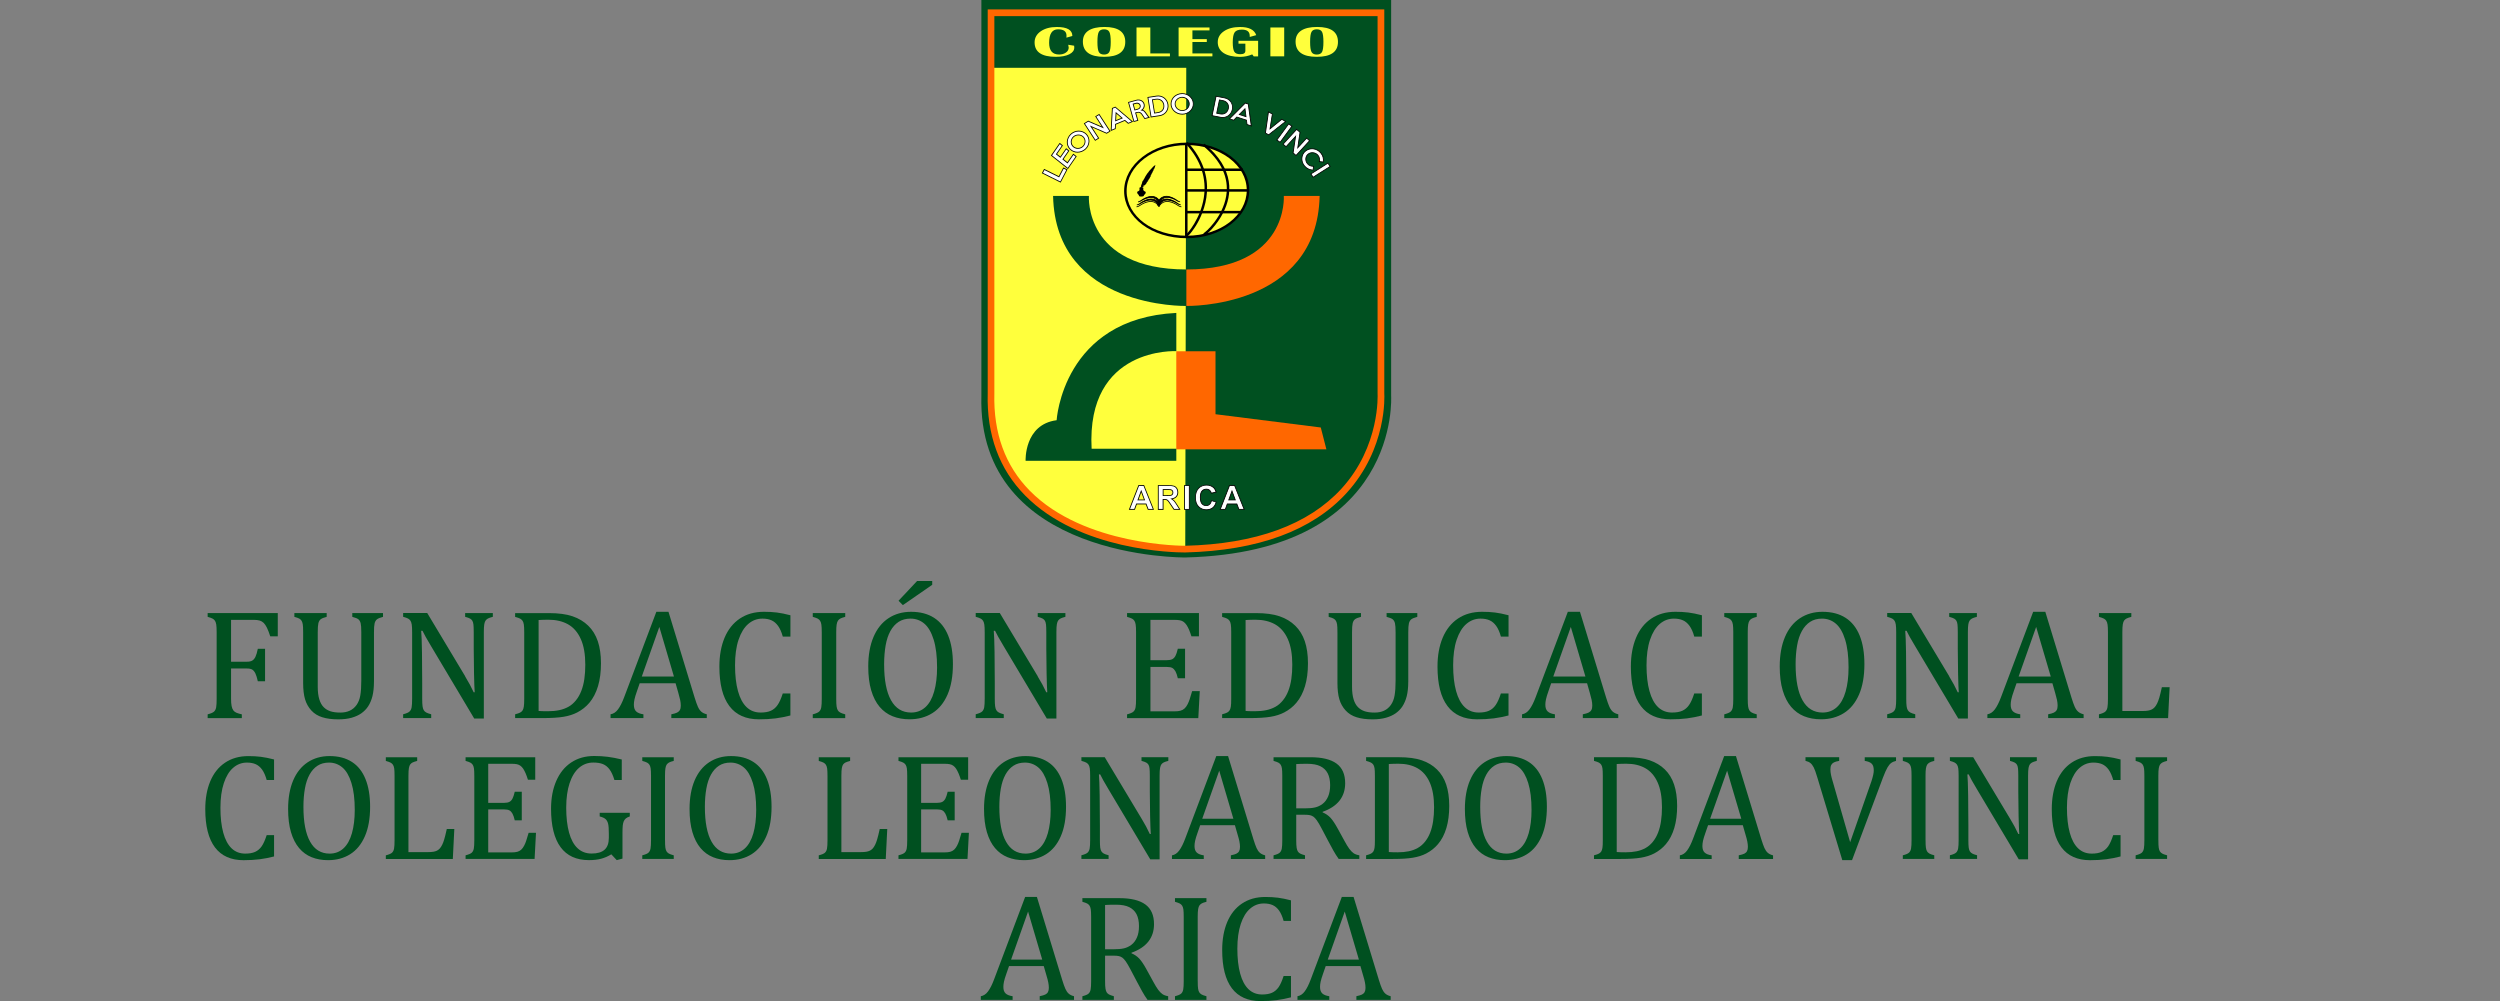 <?xml version="1.0" encoding="UTF-8"?>
<svg id="vertical" xmlns="http://www.w3.org/2000/svg" viewBox="0 0 766.8 307.04">
  <rect x="0" y="0" width="766.8" height="307.04" fill="#808080" stroke="none"/>
  <defs>
    <style>
      .cls-1 {
        fill: #fff;
      }

      .cls-2 {
        fill: #ff6700;
      }

      .cls-3, .cls-4 {
        stroke: #000;
        stroke-miterlimit: 10;
        stroke-width: .25px;
      }

      .cls-5 {
        fill: #ffff3c;
      }

      .cls-4 {
        fill: none;
      }

      .cls-6 {
        fill: #005020;
      }
    </style>
  </defs>
  <g>
    <path class="cls-6" d="M301.01,121.38c-1.36,50.3,62.6,49.61,62.6,49.61,66.22-1.68,63.08-49.61,63.08-49.61V0h-125.68V121.38Z"/>
    <path class="cls-5" d="M363.54,168.42l.31-147.62h-59.88l-.02,100.56s-7.51,42.7,59.59,47.06Z"/>
    <path class="cls-2" d="M363.32,169.45c-3.19,0-32.17-.48-48.92-17.5-7.93-8.06-11.79-18.58-11.45-31.27V2.89h121.64V120.69c.04,.62,.94,16.83-11.59,30.55-10.51,11.51-27.14,17.63-49.43,18.21-.05,0-.13,0-.24,0ZM304.99,4.94V120.72c-.32,12.11,3.33,22.14,10.86,29.79,16.76,17.02,47.37,16.89,47.67,16.89,21.67-.55,37.8-6.45,47.93-17.51,11.95-13.06,11.09-28.97,11.08-29.13V4.94h-117.55Z"/>
    <g>
      <polygon class="cls-2" points="360.79 107.74 372.82 107.74 372.82 127.05 405.11 131.12 406.83 137.82 360.79 137.82 360.79 107.74"/>
      <path class="cls-6" d="M314.57,141.33s-.49-11.14,9.52-12.44c0,0,1.85-31.21,36.71-32.91v11.73s-27.66-1.52-25.98,29.93h25.98v3.69h-46.23Z"/>
    </g>
    <g>
      <path class="cls-6" d="M323,60.1h10.99s-1.6,22.52,29.89,22.55v11.19s-40.12,.93-40.88-33.74Z"/>
      <path class="cls-2" d="M404.76,60.1h-10.99s1.6,22.52-29.89,22.55v11.19s40.12,.93,40.88-33.74Z"/>
    </g>
    <g>
      <path class="cls-5" d="M327.79,14.59c0,.61-.28,1.12-.84,1.52-.56,.41-1.26,.61-2.1,.61-2.04,0-3.06-1.19-3.06-3.57,0-2.77,.91-4.16,2.74-4.16,1.73,0,2.59,.65,2.59,1.96,0,.14-.01,.34-.03,.6l1.82-.51c0-1.84-1.58-2.76-4.74-2.76-2.03,0-3.67,.44-4.94,1.31-1.26,.87-1.9,2.01-1.9,3.41,0,2.95,2.17,4.43,6.5,4.43,1.73,0,3.11-.26,4.13-.77,1.03-.51,1.54-1.2,1.54-2.06,0-.16-.01-.36-.04-.58l-1.81-.29c.09,.38,.14,.67,.14,.86Z"/>
      <path class="cls-5" d="M340.26,9.79c.28,.54,.42,1.56,.42,3.07s-.14,2.54-.42,3.07c-.28,.53-.82,.8-1.62,.8s-1.34-.27-1.62-.8c-.28-.53-.42-1.56-.42-3.07s.14-2.54,.42-3.07c.28-.53,.82-.8,1.62-.8s1.34,.27,1.62,.8Zm-8.12,2.96c0,3.12,2.17,4.68,6.5,4.68s6.5-1.53,6.5-4.58-2.13-4.58-6.38-4.58-6.62,1.49-6.62,4.47Z"/>
      <polygon class="cls-5" points="348.59 8.43 348.59 17.28 358.84 17.28 358.84 16.39 352.83 16.39 352.83 8.43 348.59 8.43"/>
      <polygon class="cls-5" points="361.5 8.43 361.5 17.28 371.87 17.28 371.87 16.39 365.74 16.39 365.74 12.88 370.15 12.88 370.15 12 365.74 12 365.74 9.32 370.98 9.32 370.98 8.43 361.5 8.43"/>
      <path class="cls-5" d="M379.87,13.39h2.11v2.18c0,.71-.52,1.06-1.57,1.06-.89,0-1.5-.25-1.82-.76-.32-.51-.48-1.46-.48-2.87,0-1.51,.2-2.54,.59-3.09,.39-.55,1.12-.83,2.2-.83,1.46,0,2.25,.52,2.39,1.56l.03,.48v.21l1.99-.55c-.59-1.67-2.23-2.5-4.93-2.5-2.05,0-3.71,.43-4.97,1.29-1.27,.86-1.9,1.98-1.9,3.37s.6,2.53,1.79,3.32c1.2,.78,2.88,1.18,5.04,1.18,1.31,0,2.56-.25,3.74-.76l.46,.61h1.35v-4.78h-6.02v.89Z"/>
      <rect class="cls-5" x="389.65" y="8.43" width="4.24" height="8.85"/>
      <path class="cls-5" d="M405.5,9.79c.28,.54,.42,1.56,.42,3.07s-.14,2.54-.42,3.07c-.28,.53-.82,.8-1.62,.8s-1.34-.27-1.62-.8c-.28-.53-.42-1.56-.42-3.07s.14-2.54,.42-3.07c.28-.53,.82-.8,1.62-.8s1.34,.27,1.62,.8Zm-8.12,2.96c0,3.12,2.17,4.68,6.5,4.68s6.5-1.53,6.5-4.58-2.13-4.58-6.38-4.58-6.62,1.49-6.62,4.47Z"/>
    </g>
    <g>
      <g>
        <path class="cls-5" d="M345.17,58.59c0-7.92,8.4-14.47,18.84-14.47s18.76,6.31,18.76,14.23-8.32,14.33-18.76,14.33-18.84-6.17-18.84-14.09Z"/>
        <path d="M364.02,73.07c-10.78,0-19.23-6.36-19.23-14.47s8.62-14.86,19.23-14.86,19.15,6.42,19.15,14.61-8.59,14.72-19.15,14.72Zm0-28.56c-10.18,0-18.46,6.32-18.46,14.09s8.11,13.7,18.46,13.7,18.38-6.26,18.38-13.95-8.07-13.85-18.38-13.85Z"/>
      </g>
      <g>
        <rect x="363.47" y="43.84" width=".77" height="28.56"/>
        <g>
          <rect x="363.98" y="58.02" width="18.83" height=".77"/>
          <rect x="363.98" y="64.68" width="16.49" height=".77"/>
          <rect x="363.98" y="51.68" width="17.26" height=".77"/>
          <path d="M363.86,72.59s-.05,0-.07,0l-.3-.4h.39s-.1-.33-.1-.33c.57-.32,4.42-4.82,5.44-11.14,.96-5.98-.9-11.57-5.52-16.62l.57-.52c9.9,10.83,5.06,21.56,2.52,25.68-.02,.03-2.08,3.34-2.92,3.34Zm.04-.41h0Z"/>
          <path d="M369.16,72.28s-.04,0-.06,0l-.32-.4h.39s-.05-.34-.05-.34c.66-.25,5.92-4.96,6.98-11.43,.91-5.56-1.5-10.77-7.18-15.46l.49-.59c9.54,7.9,8.44,15.82,5.83,21.07-1.93,3.88-5.25,7.16-6.09,7.16Zm.04-.41h0Z"/>
        </g>
      </g>
    </g>
    <g>
      <path class="cls-3" d="M355.27,61.74l.05-.08s.04-.07,.07-.11c.05-.07,.1-.15,.15-.22,.1-.14,.22-.27,.35-.39,.25-.23,.54-.43,.85-.54,.62-.26,1.28-.22,1.88-.09,.61,.16,1.18,.41,1.72,.72,.28,.14,.52,.36,.78,.52,.26,.17,.53,.33,.84,.34-.31,0-.6-.13-.87-.28-.27-.15-.52-.34-.8-.46-.55-.26-1.13-.47-1.71-.57-.58-.08-1.18-.06-1.69,.2-.26,.12-.48,.3-.68,.51-.1,.11-.19,.22-.27,.34-.04,.06-.08,.12-.11,.19-.02,.03-.04,.06-.05,.1l-.03,.05-.04,.08-.42-.34Z"/>
      <path class="cls-3" d="M355.31,62.08l-.04-.08-.03-.05s-.03-.07-.05-.1c-.03-.07-.07-.13-.11-.19-.08-.12-.17-.24-.27-.34-.2-.21-.42-.39-.68-.51-.51-.26-1.11-.28-1.69-.2-.58,.1-1.16,.31-1.71,.57-.28,.11-.53,.31-.8,.46-.27,.15-.56,.29-.87,.28,.31-.01,.58-.18,.84-.34,.26-.17,.49-.38,.78-.52,.54-.31,1.11-.56,1.72-.72,.61-.13,1.27-.17,1.88,.09,.31,.11,.59,.31,.85,.54,.13,.12,.24,.25,.35,.39,.05,.07,.1,.14,.15,.22,.02,.04,.05,.07,.07,.11l.05,.08-.42,.34Z"/>
      <path class="cls-3" d="M355.18,62.69l.05-.08,.07-.11c.04-.07,.09-.15,.14-.22,.05-.07,.1-.14,.16-.21,.05-.07,.11-.13,.18-.19,.25-.25,.54-.46,.86-.59,.16-.08,.33-.12,.5-.17,.17-.04,.34-.05,.51-.07,.17,0,.34,0,.51,.02l.5,.08c.32,.09,.64,.18,.94,.32,.31,.12,.59,.29,.88,.44,.3,.15,.54,.37,.81,.55,.27,.18,.55,.35,.88,.37-.33,0-.64-.15-.92-.31-.28-.16-.54-.37-.83-.49-.58-.29-1.19-.51-1.81-.62l-.47-.05c-.16,0-.31,.01-.46,.02-.15,.03-.3,.05-.45,.09-.14,.05-.29,.09-.42,.17-.27,.13-.5,.33-.7,.55-.05,.05-.1,.11-.14,.17-.04,.06-.09,.12-.13,.18-.04,.06-.08,.13-.11,.19l-.05,.1-.03,.06-.04,.08-.43-.28Z"/>
      <path class="cls-3" d="M355.27,62.97l-.04-.08-.03-.06-.05-.1c-.03-.07-.07-.13-.11-.19-.04-.06-.08-.13-.13-.18-.04-.06-.09-.12-.14-.17-.2-.22-.43-.42-.7-.55-.13-.08-.28-.12-.42-.17-.14-.04-.3-.06-.45-.09-.15,0-.31-.02-.47-.02l-.47,.05c-.62,.11-1.23,.34-1.81,.62-.3,.12-.55,.33-.83,.49-.28,.16-.59,.32-.92,.31,.33-.02,.62-.19,.88-.37,.27-.18,.51-.4,.81-.55,.29-.15,.57-.32,.88-.44,.3-.14,.62-.23,.94-.32l.5-.08c.17-.01,.34-.01,.51-.02,.17,.02,.34,.03,.51,.07,.17,.05,.34,.08,.5,.17,.33,.13,.61,.35,.86,.59,.06,.06,.12,.12,.18,.19,.06,.07,.11,.13,.16,.21,.05,.07,.1,.14,.14,.22l.07,.11,.05,.08-.43,.28Z"/>
      <path class="cls-4" d="M355.44,63.43c.11-.17,1.26-2.99,5.3-.79,.39,.21,1.04,.8,1.62,.79"/>
      <path class="cls-4" d="M355.51,63.43c-.11-.17-1.26-2.99-5.3-.79-.39,.21-1.04,.8-1.62,.79"/>
    </g>
    <path d="M350.2,60.29c.23-.02,.48-.09,.59-.16,.04-.03,.06-.05,.07-.09,.02-.06,.02-.06,0-.11-.01-.03-.02-.05-.02-.05,0,0,.06-.05,.13-.11,.3-.25,.42-.45,.44-.7,0-.13,0-.2-.07-.26-.06-.05-.09-.07-.22-.12-.15-.06-.22-.1-.3-.19-.08-.08-.17-.24-.18-.31,0-.03,0-.06,.01-.08,.01-.02,.02-.06,.02-.09s.01-.07,.02-.09c.03-.06,.03-.1,0-.14-.02-.02-.02-.04-.02-.07,0-.07,0-.13-.05-.18-.05-.05-.12-.08-.28-.1-.13-.02-.14-.03-.07-.07,.06-.03,.24-.03,.34,0,.04,.01,.07,.01,.07,0,0-.02-.08-.08-.13-.09-.04-.01-.04-.02-.02-.02,.04,0,.1,.02,.14,.05,.02,.01,.03,.02,.04,.02,0,0-.06-.07-.1-.1-.04-.02-.04-.02-.02-.03,.08,0,.24-.04,.31-.08,.06-.03,.13-.1,.12-.12,0,0-.04,0-.07,.01-.04,0-.16,.02-.26,.02h-.2s.05-.02,.05-.02c.03-.01,.09-.03,.14-.04,.29-.05,.6-.24,.68-.41,0-.02,.05-.07,.1-.11,.09-.08,.14-.14,.15-.21,0-.03,.04-.07,.07-.11,.05-.06,.09-.13,.09-.15,0-.01-.05,0-.09,.02-.04,.02-.02,0,.06-.06,.13-.1,.25-.24,.37-.43,.06-.1,.17-.3,.17-.3,0,0-.03,.01-.06,.03-.13,.07-.26,.1-.35,.1-.05,0-.07,0-.05,0,.09-.01,.23-.06,.3-.09,.11-.05,.24-.17,.28-.25,.02-.04,.06-.1,.1-.14,.07-.08,.07-.09,.17-.32,.1-.23,.21-.42,.37-.6,.06-.07,.08-.1,.06-.09-.02,0-.06,0-.09,0-.05,0-.08,0-.14,.03-.04,.02-.08,.03-.08,.03,0,0,.02-.02,.05-.05,.16-.14,.33-.34,.4-.51,.02-.05,.04-.1,.04-.1s-.02,0-.04,.03c-.05,.04-.15,.11-.15,.1,0,0,.05-.05,.11-.1,.12-.1,.19-.18,.25-.28,.03-.06,.08-.18,.07-.19,0,0-.04,.03-.08,.06-.04,.04-.07,.07-.08,.07-.03,0,.44-.68,.5-.74,.06-.05-.04-.04-.16,.03-.05,.02-.09,.05-.09,.05-.01,0,.04-.06,.12-.13,.13-.12,.22-.21,.26-.3,.06-.11,.22-.5,.27-.66,.04-.14,.09-.37,.11-.51v-.09s-.02,.02-.02,.02c-.02,.01-.08,.06-.14,.1-.22,.15-.31,.23-.43,.35-.06,.07-.15,.15-.18,.17-.09,.06-.19,.18-.32,.36-.08,.11-.12,.16-.15,.17-.05,.02-.35,.34-.52,.54-.06,.07-.14,.17-.18,.23-.04,.06-.1,.15-.14,.19-.04,.04-.09,.13-.12,.19-.04,.09-.05,.1-.06,.08-.01-.04-.02-.03-.06,.03-.02,.03-.1,.14-.18,.24-.28,.38-.42,.6-.51,.79-.02,.04-.05,.09-.06,.11-.09,.12-.22,.37-.25,.47,0,.03-.03,.06-.04,.08-.12,.12-.23,.43-.26,.76-.01,.15-.03,.19-.02,.05,.02-.23,.02-.43,0-.48l-.02-.05-.05,.14c-.03,.08-.07,.2-.09,.28l-.04,.14v-.07c0-.06,0-.07-.02-.04-.02,.03-.06,.11-.12,.27-.1,.28-.18,.56-.21,.79-.01,.07-.02,.14-.03,.17v.04s-.03-.03-.03-.03c-.01-.02-.03-.06-.04-.1-.01-.04-.02-.06-.03-.06-.02,.01-.03,.14-.02,.21,0,.05,0,.07,0,.08,0,0-.01,.04,0,.07,0,.03,0,.07,0,.07,0,0-.02,0-.03-.02-.05-.05-.06-.04-.02,.03,.04,.06,.06,.2,.03,.2,0,0-.02-.01-.02-.02,0-.03-.05-.07-.06-.06,0,0,0,.06,.02,.12,.01,.06,.02,.13,.02,.15,0,.04,0,.04-.08,.05-.1,.02-.2,.05-.27,.08-.08,.03-.09,.06-.08,.2,0,.1,0,.1-.02,.11-.07,.02-.09,.09-.05,.15,.01,.02,.03,.07,.03,.12,0,.05,.02,.09,.02,.1,.03,.04-.03,.22-.12,.31-.07,.08-.16,.13-.34,.21-.24,.1-.29,.17-.27,.36,.01,.18,.09,.35,.25,.53,.07,.08,.25,.25,.32,.31,0,0,0,.02-.03,.04-.06,.07-.05,.13,.03,.21,.1,.09,.25,.14,.5,.16,.16,.01,.16,.01,.34,0"/>
    <g>
      <g>
        <path class="cls-1" d="M327.24,52.06l-1.98,3.78-5.54-2.76,.58-1.1,4.5,2.24,1.4-2.68,1.04,.52Z"/>
        <path d="M325.32,56.01l-5.77-2.88,.7-1.33,4.5,2.24,1.4-2.68,1.27,.63-2.1,4.01Zm-5.42-2.99l5.31,2.65,1.86-3.55-.81-.4-1.4,2.68-4.5-2.24-.46,.88Z"/>
      </g>
      <g>
        <path class="cls-1" d="M330.07,48l-2.54,3.68-5.03-3.99,2.54-3.68,.81,.64-1.81,2.62,1.2,.95,1.78-2.58,.79,.62-1.78,2.58,1.38,1.1,1.81-2.62,.85,.67Z"/>
        <path d="M327.56,51.86l-5.23-4.15,2.69-3.89,1.01,.8-1.81,2.62,1,.79,1.78-2.58,.99,.78-1.78,2.58,1.18,.94,1.81-2.62,1.05,.83-2.69,3.89Zm-4.88-4.2l4.83,3.83,2.39-3.46-.65-.51-1.81,2.62-1.59-1.26,1.78-2.58-.59-.46-1.78,2.58-1.4-1.11,1.81-2.62-.6-.48-2.39,3.46Z"/>
      </g>
      <g>
        <path class="cls-1" d="M333.18,41.18c.31,.32,.53,.68,.66,1.08,.14,.4,.19,.81,.17,1.22s-.14,.82-.32,1.21c-.19,.4-.45,.75-.79,1.06-.34,.31-.72,.54-1.14,.7-.42,.16-.84,.23-1.27,.23s-.84-.08-1.24-.24-.75-.4-1.06-.72-.53-.68-.67-1.08c-.14-.4-.19-.81-.17-1.22s.14-.82,.33-1.21c.19-.4,.45-.75,.8-1.06s.72-.54,1.13-.7c.41-.16,.84-.23,1.26-.23s.84,.08,1.24,.24c.4,.16,.75,.4,1.06,.72Zm-.91,.83c-.19-.2-.42-.36-.67-.46-.25-.1-.52-.16-.79-.16-.27,0-.54,.04-.81,.14-.27,.1-.51,.24-.73,.44-.22,.2-.39,.43-.5,.68-.12,.25-.18,.52-.19,.78-.01,.27,.02,.53,.11,.78,.09,.25,.23,.48,.43,.69,.19,.2,.42,.35,.67,.46,.26,.11,.52,.16,.79,.17,.27,0,.54-.04,.81-.14,.27-.1,.51-.24,.73-.44,.22-.2,.38-.42,.5-.68,.12-.25,.18-.52,.19-.78,.01-.27-.02-.53-.12-.78-.09-.26-.23-.48-.42-.68Z"/>
        <path d="M330.49,46.81c-.44,0-.87-.08-1.28-.25-.41-.17-.79-.42-1.11-.75-.32-.33-.55-.72-.7-1.13-.14-.42-.2-.84-.17-1.27,.03-.43,.14-.85,.34-1.26,.2-.41,.47-.78,.82-1.1,.35-.32,.75-.56,1.17-.73,.42-.16,.86-.24,1.29-.24h.02c.44,0,.87,.09,1.29,.25,.41,.17,.79,.42,1.11,.75h0c.32,.33,.55,.71,.69,1.13,.14,.42,.2,.84,.17,1.27-.03,.43-.14,.85-.33,1.26-.19,.41-.47,.78-.82,1.1-.35,.32-.75,.56-1.18,.73-.43,.16-.87,.24-1.31,.24Zm.37-6.47c-.41,0-.81,.07-1.2,.22-.4,.15-.77,.38-1.09,.67-.33,.3-.58,.64-.77,1.02-.18,.38-.29,.77-.31,1.17-.03,.39,.03,.79,.16,1.17,.13,.38,.35,.73,.64,1.04,.29,.31,.64,.54,1.02,.69,.76,.31,1.61,.31,2.41,0,.4-.15,.77-.38,1.1-.67,.33-.3,.58-.64,.76-1.02,.18-.38,.28-.77,.31-1.17,.03-.39-.03-.79-.16-1.17-.13-.38-.35-.73-.64-1.03-.29-.31-.64-.54-1.02-.69-.38-.15-.78-.23-1.19-.23h-.02Zm-.26,5.31s-.03,0-.04,0c-.29,0-.57-.06-.84-.18-.27-.11-.51-.28-.71-.49-.21-.22-.36-.46-.46-.73-.09-.27-.13-.55-.12-.83,.01-.28,.08-.56,.21-.83,.12-.27,.3-.51,.53-.72,.23-.21,.48-.36,.77-.46,.28-.1,.58-.14,.86-.14,.29,0,.57,.06,.84,.17,.27,.11,.51,.28,.72,.49h0c.2,.21,.36,.46,.45,.73,.1,.27,.14,.55,.12,.83-.01,.28-.08,.56-.21,.83s-.3,.51-.53,.72c-.23,.21-.49,.37-.78,.47-.27,.1-.54,.14-.82,.14Zm.16-4.13c-.25,0-.49,.04-.74,.13-.25,.09-.48,.23-.68,.41-.21,.19-.37,.4-.47,.64-.11,.24-.17,.49-.18,.73s.02,.49,.11,.73c.08,.24,.22,.45,.4,.64,.18,.19,.39,.33,.63,.43,.24,.1,.49,.15,.75,.16,.27,0,.51-.04,.77-.13,.25-.09,.48-.23,.69-.42,.2-.18,.36-.4,.47-.64,.11-.24,.17-.49,.18-.73,.01-.25-.02-.5-.11-.73-.08-.24-.22-.45-.4-.64-.18-.19-.39-.33-.63-.43-.24-.1-.49-.15-.74-.15h-.03Z"/>
      </g>
      <g>
        <path class="cls-1" d="M340.46,40.23l-1.03,.64-4.79-2.09,2.34,3.6-1.03,.64-3.33-5.14,1.18-.73,4.48,1.93-2.18-3.35,1.03-.64,3.33,5.14Z"/>
        <path d="M335.9,43.2l-3.47-5.35,1.35-.83,4.15,1.79-2.02-3.11,1.25-.77,3.47,5.35-1.2,.74-.06-.03-4.4-1.92,2.18,3.36-1.25,.77Zm-3.12-5.27l3.19,4.92,.82-.5-2.5-3.85,5.12,2.23,.86-.53-3.19-4.92-.82,.5,2.33,3.6-4.81-2.07-1.01,.63Z"/>
      </g>
      <g>
        <path class="cls-1" d="M347.31,37.3l-1.26,.52-1.03-.89-2.87,1.19-.07,1.35-1.26,.52,.37-6.76,.9-.37,5.23,4.44Zm-3.14-1.09l-1.86-1.61-.12,2.43,1.98-.82Z"/>
        <path d="M340.68,40.18l.38-7.04,1.04-.43,5.45,4.63-1.53,.63-1.03-.89-2.72,1.13-.07,1.35-1.52,.63Zm.63-6.86l-.35,6.47,1-.41,.07-1.35,3.02-1.25,1.03,.89,.99-.41-5.01-4.26-.75,.31Zm.74,3.91l.15-2.89,2.22,1.92-2.36,.98Zm.38-2.36l-.1,1.97,1.61-.66-1.51-1.3Z"/>
      </g>
      <g>
        <path class="cls-1" d="M352.45,36l-1.32,.35-.82-1.22c-.09-.13-.18-.25-.29-.36-.1-.1-.22-.19-.34-.25-.12-.06-.26-.1-.41-.11-.15-.01-.32,0-.5,.06l-.45,.12,.65,2.33-1.19,.32-1.65-5.86,2.44-.66c.26-.07,.52-.09,.77-.07,.25,.02,.48,.09,.69,.2,.21,.11,.39,.25,.54,.43s.26,.39,.33,.63c.05,.17,.07,.34,.06,.52s-.05,.35-.11,.51c-.06,.16-.15,.32-.26,.46s-.24,.26-.4,.36c.21,.02,.4,.07,.56,.17s.3,.23,.42,.39c.06,.07,.12,.15,.17,.22s.11,.15,.17,.23c.06,.08,.12,.17,.19,.26s.14,.2,.22,.31c.1,.15,.19,.27,.28,.37,.08,.1,.16,.19,.24,.26Zm-2.72-3.68c-.04-.14-.1-.25-.19-.35-.09-.1-.19-.18-.3-.23s-.24-.09-.38-.11-.28,0-.43,.04l-.87,.23,.51,1.83,.87-.23c.14-.04,.27-.1,.39-.17,.12-.08,.21-.16,.28-.27s.12-.22,.14-.34c.02-.12,.02-.26-.02-.39Z"/>
        <path d="M347.7,37.41l-1.71-6.1,2.57-.7c.28-.07,.55-.1,.82-.07,.27,.03,.51,.1,.73,.21,.22,.11,.42,.27,.58,.46,.16,.19,.28,.42,.35,.68,.05,.18,.07,.37,.06,.56-.01,.19-.05,.37-.12,.55-.07,.17-.16,.34-.28,.49-.06,.07-.12,.14-.19,.21,.11,.03,.22,.08,.32,.14,.17,.1,.33,.25,.46,.42,.06,.07,.12,.15,.17,.22l.58,.81c.1,.14,.19,.27,.27,.37s.15,.18,.23,.25l.18,.16-1.64,.44-.87-1.29c-.08-.13-.18-.24-.27-.34s-.2-.17-.31-.22c-.11-.05-.23-.09-.36-.1-.13-.01-.29,0-.46,.05l-.32,.09,.66,2.33-1.43,.38Zm-1.4-5.92l1.58,5.61,.94-.25-.66-2.33,.57-.15c.2-.05,.38-.07,.55-.06,.17,.01,.32,.06,.46,.12,.13,.07,.26,.16,.37,.27,.11,.11,.21,.23,.3,.38l.76,1.14,1.02-.27s-.07-.07-.1-.12c-.08-.1-.18-.23-.28-.38l-.58-.81c-.05-.07-.11-.15-.17-.22-.11-.15-.24-.27-.39-.36-.14-.09-.31-.14-.5-.15l-.38-.03,.32-.21c.14-.09,.26-.2,.37-.33,.1-.13,.19-.28,.25-.43,.06-.15,.09-.31,.1-.47,.01-.16,0-.32-.05-.48-.06-.22-.16-.42-.3-.58-.14-.17-.31-.3-.5-.4-.19-.1-.41-.16-.64-.18-.23-.02-.48,0-.73,.06l-2.32,.63Zm1.68,2.4l-.58-2.07,.99-.27c.16-.04,.31-.06,.47-.04,.16,.01,.3,.05,.43,.12,.13,.07,.25,.15,.34,.26,.1,.11,.17,.25,.21,.4h0c.04,.16,.05,.31,.03,.45-.03,.14-.08,.27-.16,.39-.08,.12-.19,.22-.31,.3-.13,.08-.27,.15-.43,.19l-.99,.27Zm-.27-1.89l.44,1.58,.75-.2c.13-.04,.25-.09,.35-.15,.1-.07,.18-.14,.24-.23,.06-.09,.1-.19,.12-.29s.01-.21-.02-.33h0c-.03-.12-.09-.22-.16-.3-.07-.08-.16-.15-.26-.2-.1-.05-.21-.08-.34-.09-.13-.01-.25,0-.38,.03l-.74,.2Z"/>
      </g>
      <g>
        <path class="cls-1" d="M358.21,32.01c.07,.42,.06,.82-.03,1.2-.09,.39-.24,.74-.47,1.05-.22,.31-.5,.58-.84,.79-.34,.21-.73,.36-1.17,.42l-2.65,.41-.97-6.01,2.65-.41c.43-.07,.85-.05,1.24,.05,.39,.1,.75,.27,1.05,.5s.57,.52,.77,.86c.21,.34,.34,.72,.41,1.13Zm-1.25,.16c-.04-.28-.13-.54-.26-.78s-.31-.43-.52-.59c-.21-.16-.46-.27-.73-.34s-.58-.08-.91-.02l-1.07,.17,.66,4.1,1.07-.17c.32-.05,.6-.15,.84-.29,.24-.14,.44-.32,.59-.53,.15-.21,.25-.45,.31-.71,.06-.26,.07-.54,.02-.84Z"/>
        <path d="M352.95,36.03l-1.01-6.26,2.78-.43c.45-.07,.89-.05,1.29,.06,.41,.11,.78,.28,1.1,.52,.32,.24,.59,.54,.81,.89,.21,.36,.36,.75,.43,1.18h0c.07,.43,.06,.85-.04,1.25-.09,.4-.26,.77-.49,1.09-.23,.33-.53,.6-.88,.83-.35,.22-.76,.37-1.21,.44l-2.78,.43Zm-.72-6.05l.93,5.75,2.53-.39c.42-.06,.79-.2,1.12-.4,.33-.2,.6-.46,.81-.76,.21-.3,.36-.64,.45-1,.08-.37,.1-.76,.03-1.15h0c-.06-.39-.2-.76-.39-1.08-.2-.33-.45-.6-.74-.82-.29-.22-.63-.38-1.01-.48-.37-.1-.78-.11-1.19-.05l-2.53,.39Zm1.79,4.86l-.7-4.35,1.2-.18c.34-.05,.67-.04,.96,.03,.3,.07,.56,.19,.78,.36,.22,.17,.41,.38,.55,.63,.14,.25,.24,.53,.28,.82h0c.04,.31,.04,.61-.02,.88-.06,.28-.17,.53-.33,.76-.16,.22-.37,.41-.63,.56-.25,.15-.55,.25-.89,.3l-1.2,.18Zm-.41-4.14l.62,3.85,.95-.15c.31-.05,.57-.14,.8-.27,.22-.13,.41-.3,.55-.49s.24-.42,.29-.66c.05-.25,.06-.51,.02-.79h0c-.04-.26-.12-.51-.25-.73-.13-.22-.29-.41-.49-.56-.19-.15-.43-.26-.69-.32s-.55-.07-.86-.02l-.94,.15Z"/>
      </g>
      <g>
        <path class="cls-1" d="M366.01,31.84c0,.44-.08,.85-.26,1.23s-.42,.72-.72,1.01c-.31,.29-.67,.51-1.08,.68-.41,.17-.85,.26-1.31,.26-.47,0-.91-.07-1.32-.23s-.78-.38-1.1-.66c-.31-.28-.56-.61-.75-.99-.18-.38-.28-.79-.28-1.23s.08-.85,.26-1.24c.18-.39,.42-.72,.72-1.01,.31-.29,.67-.51,1.08-.68,.41-.17,.85-.25,1.32-.26,.47,0,.91,.07,1.32,.23s.78,.38,1.09,.66c.31,.28,.56,.62,.75,1,.18,.38,.28,.79,.28,1.23Zm-1.25,.01c0-.28-.06-.54-.18-.78s-.27-.46-.47-.64-.43-.33-.69-.43c-.26-.11-.54-.16-.84-.15-.3,0-.58,.06-.84,.17s-.49,.26-.68,.45c-.19,.19-.35,.4-.46,.65-.11,.25-.16,.51-.16,.79,0,.27,.06,.53,.18,.78,.12,.25,.27,.46,.47,.65s.43,.33,.69,.43,.55,.16,.85,.16c.3,0,.57-.06,.84-.17,.26-.11,.49-.26,.68-.45s.35-.41,.46-.65c.11-.25,.16-.51,.16-.78Z"/>
        <path d="M362.59,35.15c-.46,0-.91-.08-1.33-.24-.43-.17-.81-.4-1.13-.69-.32-.29-.58-.64-.78-1.03s-.29-.83-.29-1.29c0-.46,.09-.89,.27-1.3,.18-.4,.43-.75,.75-1.05,.32-.3,.7-.53,1.12-.7,.43-.17,.89-.26,1.37-.27h.04c.47,0,.91,.08,1.33,.24,.43,.16,.81,.39,1.13,.69,.32,.29,.58,.64,.77,1.04,.19,.39,.29,.83,.29,1.29h0c0,.45-.08,.88-.27,1.29-.18,.4-.43,.75-.75,1.05-.32,.3-.69,.54-1.12,.71-.42,.17-.88,.26-1.36,.27h-.04Zm.01-6.31h-.04c-.45,0-.88,.09-1.27,.25-.4,.16-.75,.38-1.04,.65-.29,.27-.53,.6-.7,.97-.17,.37-.25,.77-.24,1.19,0,.42,.1,.82,.27,1.18,.18,.36,.42,.69,.72,.95,.3,.27,.66,.48,1.06,.64,.4,.15,.84,.22,1.28,.22,.45,0,.87-.09,1.27-.25,.39-.16,.74-.38,1.04-.66,.29-.28,.53-.6,.7-.97s.25-.77,.24-1.18h0c0-.42-.1-.82-.27-1.18-.18-.36-.42-.69-.72-.96-.3-.27-.65-.49-1.05-.64-.39-.15-.8-.22-1.24-.22Zm0,5.19c-.31,0-.6-.05-.87-.16-.28-.11-.52-.27-.73-.46-.21-.19-.38-.42-.5-.69-.12-.26-.19-.54-.19-.83,0-.3,.06-.58,.17-.84,.12-.26,.28-.49,.49-.69,.2-.2,.45-.36,.72-.47,.28-.12,.58-.18,.89-.18,.31,0,.61,.05,.89,.16s.52,.27,.73,.46c.21,.19,.38,.42,.5,.68,.12,.26,.19,.54,.19,.84h0c0,.29-.05,.57-.17,.84-.12,.26-.28,.5-.48,.7-.2,.2-.45,.36-.72,.47-.28,.12-.57,.18-.88,.18h-.03Zm0-4.07h-.02c-.28,0-.55,.06-.8,.16-.25,.11-.46,.25-.64,.42-.18,.17-.33,.38-.43,.61-.1,.23-.15,.47-.15,.74,0,.25,.06,.5,.17,.73,.11,.23,.26,.43,.44,.61,.19,.17,.41,.31,.65,.41,.25,.1,.53,.14,.8,.15,.28,0,.54-.06,.79-.16,.25-.11,.46-.25,.65-.42,.18-.17,.33-.38,.43-.61,.1-.23,.15-.48,.15-.73h0c0-.26-.06-.5-.17-.73-.11-.23-.26-.43-.44-.6-.19-.17-.41-.31-.65-.41-.24-.1-.5-.14-.77-.14Z"/>
      </g>
      <g>
        <path class="cls-1" d="M377.99,33.58c-.08,.41-.24,.78-.46,1.12-.22,.33-.49,.61-.81,.83-.32,.22-.68,.37-1.07,.46-.4,.09-.81,.09-1.24,0l-2.63-.52,1.23-5.96,2.63,.52c.43,.08,.81,.24,1.15,.47,.33,.23,.6,.51,.81,.83,.21,.32,.35,.68,.42,1.07s.07,.79-.02,1.2Zm-1.23-.27c.06-.28,.07-.55,.03-.82-.04-.27-.14-.51-.28-.73-.14-.22-.33-.41-.57-.57-.24-.16-.52-.27-.85-.33l-1.06-.21-.84,4.07,1.06,.21c.32,.06,.62,.07,.89,.02,.28-.05,.52-.15,.74-.3,.22-.15,.4-.33,.55-.56,.15-.23,.25-.49,.32-.78Z"/>
        <path d="M375.03,36.18c-.21,0-.43-.02-.66-.07l-2.76-.54,1.28-6.21,2.76,.54c.45,.09,.85,.25,1.19,.49,.35,.24,.63,.53,.84,.86,.22,.33,.36,.71,.44,1.11,.07,.41,.07,.83-.02,1.25l-.12-.03,.12,.03c-.09,.43-.25,.82-.48,1.16-.23,.34-.51,.63-.84,.86-.33,.23-.71,.39-1.12,.48-.21,.04-.42,.07-.64,.07Zm-3.11-.81l2.51,.49c.41,.08,.81,.08,1.19,0,.38-.08,.72-.23,1.03-.44,.3-.21,.56-.48,.77-.79,.21-.31,.36-.67,.44-1.07h0c.08-.39,.08-.77,.02-1.15-.07-.37-.2-.72-.4-1.02-.2-.3-.46-.57-.78-.79-.32-.22-.68-.37-1.1-.45l-2.51-.49-1.17,5.71Zm2.84-.26c-.17,0-.35-.02-.53-.05l-1.19-.23,.89-4.32,1.19,.23c.34,.07,.64,.19,.89,.35,.25,.17,.46,.37,.6,.61,.15,.23,.25,.5,.29,.78,.05,.28,.04,.57-.03,.86h0c-.07,.31-.18,.58-.34,.82-.16,.24-.35,.44-.58,.6s-.49,.26-.79,.32c-.13,.02-.27,.04-.41,.04Zm-1.42-.49l.94,.18c.3,.06,.59,.06,.85,.02,.26-.05,.49-.14,.69-.28,.2-.14,.37-.31,.51-.52,.14-.21,.24-.46,.3-.74h0c.06-.26,.07-.52,.03-.77-.04-.25-.13-.48-.26-.68-.13-.21-.31-.38-.53-.53-.22-.15-.49-.25-.8-.31l-.94-.18-.79,3.82Z"/>
      </g>
      <g>
        <path class="cls-1" d="M383.79,38.62l-1.3-.42-.17-1.34-2.96-.96-.96,.97-1.3-.42,4.84-4.84,.92,.3,.93,6.7Zm-1.62-2.84l-.31-2.41-1.73,1.75,2.05,.66Z"/>
        <path d="M383.95,38.8l-1.57-.51-.17-1.34-2.81-.91-.96,.97-1.57-.51,5.04-5.05,1.08,.35,.97,6.99Zm-1.34-.7l1.03,.33-.89-6.42-.77-.25-4.64,4.64,1.02,.33,.96-.97,3.11,1,.17,1.34Zm-.29-2.14l-2.44-.79,2.07-2.08,.37,2.87Zm-1.96-.9l1.66,.53-.25-1.95-1.4,1.41Z"/>
      </g>
      <g>
        <path class="cls-1" d="M394.32,37.26l-5.21,4.1-.99-.55,.92-6.49,1.2,.67-.72,4.52,3.6-2.91,1.19,.66Z"/>
        <path d="M389.13,41.51l-1.14-.64v-.09s.96-6.67,.96-6.67l1.44,.8-.68,4.28,3.41-2.76,1.43,.8-5.42,4.27Zm-.86-.78l.84,.47,4.99-3.93-.94-.53-3.79,3.07,.76-4.76-.96-.54-.89,6.22Z"/>
      </g>
      <g>
        <path class="cls-1" d="M392.65,43.64l-1.01-.71,3.62-4.94,1.01,.71-3.62,4.94Z"/>
        <path d="M392.67,43.82l-1.22-.85,3.78-5.14,1.22,.85-.08,.11-3.7,5.04Zm-.86-.91l.8,.56,3.47-4.73-.8-.56-3.47,4.73Z"/>
      </g>
      <g>
        <path class="cls-1" d="M397.52,47.69l-.91-.8,.76-5.07-2.92,3.17-.91-.8,4.16-4.53,1.04,.91-.69,4.73,2.72-2.95,.91,.8-4.16,4.53Z"/>
        <path d="M397.53,47.87l-1.06-.93v-.07s.71-4.65,.71-4.65l-2.72,2.96-1.1-.97,4.33-4.72,1.19,1.04-.64,4.39,2.52-2.74,1.1,.97-4.33,4.72Zm-.78-1.03l.76,.67,3.99-4.34-.72-.63-2.91,3.17,.74-5.07-.89-.78-3.99,4.34,.72,.63,3.12-3.39-.81,5.41Z"/>
      </g>
      <g>
        <path class="cls-1" d="M402.77,52.17c-.5-.01-.98-.12-1.44-.33s-.87-.53-1.21-.94c-.3-.36-.52-.75-.65-1.17-.13-.42-.18-.84-.15-1.25,.03-.41,.14-.81,.34-1.18,.19-.38,.46-.7,.81-.98,.35-.28,.74-.47,1.15-.57,.42-.11,.84-.13,1.26-.08s.83,.19,1.22,.4c.39,.22,.74,.5,1.04,.87,.35,.42,.58,.87,.69,1.36,.11,.48,.13,.95,.04,1.4l-1.21-.13c.09-.32,.1-.65,.03-.99-.07-.34-.22-.65-.45-.94-.19-.23-.41-.41-.66-.54-.25-.13-.52-.22-.79-.25-.27-.03-.54-.02-.81,.05s-.51,.19-.74,.36c-.22,.17-.39,.38-.51,.62-.12,.24-.2,.5-.22,.76-.02,.27,0,.54,.09,.8s.21,.52,.4,.75c.25,.3,.54,.51,.87,.64s.67,.18,1.02,.16l-.12,1.19Z"/>
        <path d="M402.88,52.3h-.12c-.51-.01-1.01-.13-1.49-.35-.48-.22-.9-.55-1.26-.98-.31-.37-.54-.78-.67-1.22-.14-.43-.19-.87-.16-1.3,.03-.43,.15-.85,.35-1.23,.2-.39,.48-.73,.85-1.02,.36-.29,.77-.49,1.2-.6,.43-.11,.87-.13,1.31-.08,.44,.06,.86,.2,1.27,.42,.41,.22,.77,.52,1.08,.9,.36,.43,.6,.91,.72,1.41,.12,.5,.13,.99,.04,1.46l-.02,.12-1.47-.15,.04-.15c.08-.3,.09-.61,.03-.93-.06-.32-.21-.62-.43-.88-.18-.21-.39-.38-.62-.51-.24-.13-.49-.2-.75-.24-.25-.03-.51-.02-.76,.05-.25,.06-.48,.18-.69,.34-.2,.16-.36,.35-.48,.58-.11,.23-.18,.47-.2,.72s0,.5,.08,.76c.07,.25,.2,.49,.38,.7,.23,.28,.51,.48,.81,.6,.31,.12,.63,.17,.96,.15h.15s-.15,1.45-.15,1.45Zm-.44-6.55c-.27,0-.53,.03-.8,.1-.4,.1-.77,.29-1.11,.55s-.6,.58-.78,.94c-.18,.36-.29,.74-.32,1.14-.03,.4,.02,.8,.14,1.2,.13,.4,.34,.78,.63,1.13,.33,.4,.73,.71,1.17,.91,.41,.19,.83,.29,1.27,.32l.1-.92h0c-.31,0-.62-.06-.91-.17-.35-.13-.66-.36-.92-.68-.2-.24-.34-.51-.43-.79-.08-.28-.11-.57-.09-.85,.02-.28,.1-.56,.23-.81,.13-.26,.31-.48,.55-.66,.23-.19,.5-.32,.78-.39,.28-.07,.57-.09,.86-.05,.29,.04,.57,.12,.83,.26,.27,.14,.5,.33,.7,.57,.25,.3,.41,.63,.48,1,.06,.31,.06,.61,0,.9l.94,.1c.06-.4,.04-.81-.06-1.24-.11-.46-.33-.9-.67-1.3-.29-.35-.62-.63-1-.84-.38-.21-.77-.34-1.18-.39-.14-.02-.28-.03-.41-.03Z"/>
      </g>
      <g>
        <path class="cls-1" d="M402.76,54.36l-.68-1.02,5.22-3.31,.68,1.02-5.22,3.31Z"/>
        <path d="M402.72,54.54l-.82-1.23,5.43-3.45,.82,1.23-5.43,3.45Zm-.46-1.16l.54,.81,5-3.17-.54-.81-5,3.17Z"/>
      </g>
    </g>
    <g>
      <g>
        <path class="cls-1" d="M353.77,156.24h-1.61l-.64-1.66h-2.93l-.6,1.66h-1.57l2.85-7.33h1.56l2.93,7.33Zm-2.72-2.9l-1.01-2.72-.99,2.72h2Z"/>
        <path d="M353.96,156.37h-1.89l-.64-1.66h-2.75l-.6,1.66h-1.85l2.95-7.58h1.74l.03,.08,3,7.5Zm-1.71-.26h1.33l-2.83-7.07h-1.39l-2.75,7.07h1.29l.6-1.66h3.11l.64,1.66Zm-1.02-2.64h-2.37l1.17-3.22,1.19,3.22Zm-2-.26h1.63l-.82-2.22-.81,2.22Z"/>
      </g>
      <g>
        <path class="cls-1" d="M355.27,156.24v-7.33h3.11c.78,0,1.35,.07,1.71,.2,.35,.13,.64,.36,.85,.7s.32,.72,.32,1.15c0,.55-.16,1-.48,1.36-.32,.36-.81,.58-1.45,.68,.32,.19,.58,.39,.79,.61s.49,.62,.84,1.19l.89,1.43h-1.77l-1.07-1.59c-.38-.57-.64-.93-.78-1.08-.14-.15-.29-.25-.44-.31-.16-.05-.4-.08-.74-.08h-.3v3.06h-1.48Zm1.48-4.23h1.09c.71,0,1.15-.03,1.33-.09s.31-.16,.41-.31,.15-.33,.15-.55c0-.25-.07-.45-.2-.6-.13-.15-.32-.25-.56-.29-.12-.02-.48-.02-1.08-.02h-1.15v1.86Z"/>
        <path d="M362.09,156.37h-2.07l-1.11-1.65c-.37-.56-.63-.92-.77-1.06-.12-.13-.26-.22-.39-.27-.14-.05-.38-.07-.7-.07h-.17v3.06h-1.74v-7.58h3.24c.81,0,1.38,.07,1.75,.21,.38,.14,.69,.39,.92,.75,.23,.36,.34,.77,.34,1.22,0,.58-.17,1.07-.52,1.45-.29,.32-.69,.54-1.2,.66,.21,.14,.39,.3,.54,.46,.21,.23,.49,.62,.86,1.21l1.02,1.62Zm-1.93-.26h1.47l-.77-1.23c-.35-.56-.63-.96-.83-1.17-.2-.21-.46-.41-.76-.59l-.32-.18,.36-.05c.61-.09,1.07-.3,1.37-.64,.3-.34,.45-.75,.45-1.28,0-.41-.1-.77-.3-1.09-.2-.31-.46-.53-.79-.65-.34-.13-.9-.19-1.66-.19h-2.99v7.07h1.22v-3.06h.43c.36,0,.61,.03,.79,.09,.18,.06,.34,.18,.5,.34,.15,.15,.41,.51,.79,1.09l1.03,1.54Zm-2.31-3.97h-1.22v-2.12h1.28c.62,0,.97,0,1.1,.03,.27,.05,.48,.16,.64,.33,.15,.18,.23,.4,.23,.68,0,.24-.06,.45-.17,.62-.12,.17-.28,.29-.48,.36-.19,.06-.64,.1-1.37,.1Zm-.97-.26h.97c.86,0,1.18-.04,1.29-.08,.15-.05,.27-.14,.35-.26,.08-.12,.13-.29,.13-.48,0-.22-.05-.38-.17-.51-.11-.13-.27-.21-.48-.24-.11-.01-.47-.02-1.06-.02h-1.03v1.6Z"/>
      </g>
      <g>
        <path class="cls-1" d="M363.32,156.24v-7.33h1.48v7.33h-1.48Z"/>
        <path d="M364.92,156.37h-1.74v-7.58h1.74v7.58Zm-1.48-.26h1.22v-7.07h-1.22v7.07Z"/>
      </g>
      <g>
        <path class="cls-1" d="M371.6,153.55l1.43,.45c-.22,.8-.59,1.39-1.1,1.78-.51,.39-1.16,.58-1.95,.58-.97,0-1.77-.33-2.4-1-.63-.67-.94-1.57-.94-2.73,0-1.22,.31-2.17,.94-2.84,.63-.68,1.46-1.01,2.48-1.01,.9,0,1.62,.26,2.18,.79,.33,.31,.58,.76,.75,1.35l-1.46,.35c-.09-.38-.27-.68-.54-.9s-.61-.33-1-.33c-.54,0-.98,.19-1.32,.58-.34,.39-.51,1.02-.51,1.89,0,.93,.17,1.59,.5,1.98,.33,.39,.77,.59,1.3,.59,.39,0,.73-.12,1.01-.37,.28-.25,.49-.64,.61-1.18Z"/>
        <path d="M369.99,156.49c-1,0-1.84-.35-2.49-1.04-.65-.69-.97-1.63-.97-2.81,0-1.25,.33-2.23,.98-2.93,.65-.7,1.52-1.05,2.58-1.05,.93,0,1.69,.28,2.27,.83,.35,.33,.61,.8,.78,1.41l.04,.13-1.72,.41-.03-.13c-.08-.35-.25-.63-.5-.83-.25-.2-.56-.3-.92-.3-.51,0-.91,.18-1.23,.54s-.48,.97-.48,1.81c0,.89,.16,1.53,.47,1.9,.31,.37,.7,.54,1.2,.54,.36,0,.67-.11,.93-.34,.26-.23,.45-.6,.57-1.11l.03-.13,1.68,.53-.03,.12c-.23,.82-.61,1.45-1.14,1.85-.53,.4-1.21,.61-2.02,.61Zm.09-7.58c-.99,0-1.79,.33-2.39,.97-.6,.65-.91,1.57-.91,2.75,0,1.11,.3,2,.9,2.64,.6,.63,1.37,.96,2.31,.96,.75,0,1.38-.19,1.87-.56,.46-.35,.8-.89,1.02-1.6l-1.19-.38c-.13,.49-.34,.87-.62,1.11-.31,.27-.68,.41-1.1,.41-.57,0-1.04-.21-1.4-.63-.36-.42-.53-1.09-.53-2.06,0-.9,.18-1.57,.54-1.98,.36-.42,.84-.63,1.42-.63,.42,0,.78,.12,1.08,.36,.27,.21,.45,.5,.55,.85l1.21-.29c-.16-.5-.39-.89-.68-1.16-.53-.5-1.24-.76-2.1-.76Z"/>
      </g>
      <g>
        <path class="cls-1" d="M381.62,156.24h-1.61l-.64-1.66h-2.93l-.6,1.66h-1.57l2.85-7.33h1.56l2.93,7.33Zm-2.72-2.9l-1.01-2.72-.99,2.72h2Z"/>
        <path d="M381.8,156.37h-1.89l-.64-1.66h-2.75l-.6,1.66h-1.85l2.95-7.58h1.74l3.04,7.58Zm-1.71-.26h1.33l-2.83-7.07h-1.39l-2.75,7.07h1.29l.6-1.66h3.11l.64,1.66Zm-1.02-2.64h-2.37l1.17-3.22,1.19,3.22Zm-2-.26h1.63l-.82-2.22-.81,2.22Z"/>
      </g>
    </g>
  </g>
  <g>
    <path class="cls-6" d="M85.2,188.04v7.13h-2.31c-.35-1.07-.68-1.94-1-2.6-.32-.66-.66-1.16-1.01-1.51-.36-.35-.77-.59-1.24-.73-.47-.14-1.09-.21-1.86-.21h-6.91v12.84h4.86c.69,0,1.23-.11,1.63-.34,.39-.23,.72-.61,.98-1.14,.26-.53,.51-1.36,.74-2.48h2.22v9.96h-2.22c-.24-1.07-.49-1.88-.75-2.42-.27-.54-.59-.93-.96-1.16-.37-.23-.92-.34-1.64-.34h-4.86v9.25c0,.94,.05,1.7,.17,2.26,.11,.57,.29,1.01,.54,1.35,.25,.33,.59,.58,1.01,.74,.42,.17,.95,.32,1.58,.46v1.16h-10.48v-1.16c.98-.25,1.63-.53,1.96-.84,.33-.31,.55-.74,.65-1.31,.1-.57,.15-1.43,.15-2.6v-20.41c0-1.08-.04-1.88-.12-2.37-.08-.5-.21-.88-.39-1.16-.18-.28-.42-.5-.72-.66-.3-.17-.81-.35-1.53-.55v-1.16h21.52Z"/>
    <path class="cls-6" d="M114.7,209.11c0,1.71-.16,3.19-.47,4.44-.3,1.18-.75,2.23-1.34,3.14-.55,.82-1.24,1.51-2.05,2.09-.82,.57-1.81,1.03-2.97,1.36s-2.53,.5-4.11,.5c-1.9,0-3.54-.21-4.9-.64-1.36-.42-2.49-1.12-3.37-2.09-.89-.97-1.53-2.11-1.92-3.42-.39-1.31-.59-2.99-.59-5.01v-15.53c0-1.23-.04-2.06-.12-2.49-.08-.43-.19-.77-.34-1.03s-.37-.47-.65-.65c-.28-.18-.81-.37-1.58-.58v-1.16h9.91v1.16c-.88,.22-1.49,.47-1.84,.74-.35,.28-.58,.69-.71,1.24-.13,.55-.19,1.47-.19,2.76v16.71c0,1.53,.16,2.81,.48,3.85,.32,1.04,.77,1.84,1.36,2.42s1.27,.99,2.08,1.25c.8,.26,1.8,.39,3,.39,1.1,0,2.07-.19,2.9-.58,.83-.38,1.53-.97,2.09-1.76,.56-.79,.94-1.75,1.14-2.9,.21-1.15,.31-2.69,.31-4.62v-14.75c0-1.37-.07-2.3-.2-2.81-.13-.5-.35-.89-.66-1.16s-.94-.53-1.9-.78v-1.16h9.42v1.16c-.91,.24-1.54,.5-1.88,.78-.34,.28-.57,.69-.7,1.23-.13,.54-.19,1.45-.19,2.74v15.17Z"/>
    <path class="cls-6" d="M142.67,207.48c.57,.94,1.04,1.77,1.43,2.48,.38,.71,.78,1.5,1.19,2.38h.31c-.08-.96-.15-2.87-.21-5.72-.06-2.86-.09-5.43-.09-7.73v-4.96c0-1.08-.03-1.88-.09-2.38-.06-.5-.18-.89-.34-1.16s-.39-.48-.68-.65-.8-.35-1.52-.55v-1.16h8.49v1.16c-.71,.19-1.21,.36-1.5,.52s-.53,.36-.71,.61c-.18,.25-.32,.63-.41,1.13-.09,.5-.14,1.33-.14,2.48v26.45h-2.95l-13.14-22.04c-.82-1.37-1.4-2.37-1.75-3-.35-.63-.67-1.25-.97-1.86h-.4c.11,1.21,.19,3.4,.24,6.57,.05,3.17,.07,6.33,.07,9.47v4.81c0,1.05,.04,1.83,.11,2.31,.07,.49,.19,.87,.35,1.16s.41,.52,.73,.71c.32,.19,.85,.38,1.57,.57v1.16h-8.61v-1.16c.98-.25,1.63-.53,1.96-.84,.33-.31,.55-.74,.65-1.31s.15-1.43,.15-2.6v-20.41c0-1.08-.04-1.88-.12-2.37-.08-.5-.21-.88-.39-1.16-.18-.28-.42-.5-.72-.66s-.81-.35-1.53-.55v-1.16h7.39l11.66,19.44Z"/>
    <path class="cls-6" d="M158,220.25v-1.16c.72-.19,1.24-.37,1.56-.54,.31-.17,.56-.39,.73-.66s.3-.65,.38-1.16c.08-.5,.12-1.3,.12-2.38v-20.41c0-1.1-.04-1.9-.12-2.39-.08-.5-.21-.88-.39-1.14s-.42-.48-.72-.65-.82-.35-1.56-.55v-1.16h10.33c2.97,0,5.41,.33,7.3,.98,1.9,.65,3.5,1.62,4.8,2.89,1.31,1.27,2.28,2.86,2.93,4.75,.64,1.9,.97,4.16,.97,6.78s-.3,5-.91,7.02c-.61,2.02-1.49,3.72-2.65,5.09-1.01,1.2-2.24,2.18-3.71,2.95-1.21,.63-2.61,1.08-4.2,1.34-1.59,.27-3.7,.4-6.32,.4h-8.54Zm7.2-2.19c.63,.06,1.56,.09,2.79,.09,1.32,0,2.5-.11,3.54-.33,1.04-.22,1.98-.57,2.83-1.04s1.61-1.13,2.29-1.97c.68-.84,1.23-1.81,1.65-2.9,.42-1.09,.74-2.31,.93-3.65,.2-1.34,.29-2.8,.29-4.39,0-3.19-.46-5.82-1.38-7.87-.92-2.05-2.22-3.55-3.89-4.5-1.68-.94-3.68-1.42-6.01-1.42-1.07,0-2.08,.03-3.04,.09v27.87Z"/>
    <path class="cls-6" d="M205.91,220.25v-1.16c.79-.16,1.37-.33,1.76-.52,.39-.19,.67-.45,.86-.79,.19-.34,.28-.79,.28-1.36,0-.54-.06-1.11-.19-1.73-.13-.62-.31-1.32-.54-2.09l-.87-3.04h-11l-.8,2.31c-.41,1.16-.68,2.04-.8,2.64-.13,.6-.19,1.14-.19,1.63,0,.94,.24,1.64,.72,2.08,.48,.44,1.22,.73,2.21,.87v1.16h-10.08v-1.16c.88-.14,1.65-.65,2.3-1.53,.65-.88,1.29-2.14,1.9-3.78l9.84-26.12h3.73l8.02,26.31c.38,1.23,.71,2.16,1,2.81,.29,.65,.64,1.15,1.05,1.51,.41,.36,.97,.63,1.68,.8v1.16h-10.88Zm-9.06-12.74h9.86l-4.48-15.22-5.38,15.22Z"/>
    <path class="cls-6" d="M242.44,188.72v6.54h-2.34c-.38-1.37-.86-2.46-1.44-3.27-.58-.81-1.26-1.39-2.03-1.73-.77-.35-1.7-.52-2.78-.52-1.62,0-3.06,.54-4.33,1.62-1.27,1.08-2.26,2.7-2.99,4.86s-1.08,4.78-1.08,7.85,.3,5.71,.9,7.89c.6,2.18,1.48,3.82,2.64,4.93,1.16,1.11,2.6,1.66,4.29,1.66,1.29,0,2.34-.18,3.16-.55,.82-.37,1.51-.96,2.06-1.76,.56-.8,1.09-1.98,1.59-3.54h2.34v6.75c-1.48,.39-2.99,.69-4.54,.89-1.55,.2-3.25,.29-5.11,.29-4,0-7.02-1.35-9.06-4.06-2.05-2.71-3.07-6.74-3.07-12.11,0-3.37,.53-6.32,1.59-8.85,1.06-2.53,2.62-4.49,4.68-5.88,2.06-1.38,4.52-2.08,7.39-2.08,1.43,0,2.75,.07,3.96,.22,1.21,.15,2.6,.43,4.15,.84Z"/>
    <path class="cls-6" d="M256.49,214.35c0,1.05,.04,1.83,.11,2.31,.07,.49,.19,.87,.35,1.16s.41,.52,.73,.71c.32,.19,.84,.38,1.57,.57v1.16h-9.96v-1.16c.97-.25,1.63-.53,1.96-.84,.33-.31,.55-.74,.65-1.31,.1-.57,.15-1.43,.15-2.6v-20.41c0-1.08-.04-1.88-.12-2.37-.08-.5-.21-.88-.39-1.16s-.42-.5-.72-.66-.81-.35-1.53-.55v-1.16h9.96v1.16c-.69,.17-1.19,.35-1.5,.52s-.55,.39-.73,.65c-.18,.26-.31,.65-.4,1.17-.09,.52-.13,1.32-.13,2.41v20.41Z"/>
    <path class="cls-6" d="M278.94,220.62c-1.89,0-3.61-.31-5.16-.93s-2.88-1.59-3.99-2.9c-1.11-1.31-1.97-2.99-2.57-5.04-.61-2.04-.91-4.49-.91-7.34,0-3.51,.54-6.52,1.61-9.04,1.07-2.52,2.6-4.43,4.59-5.75,1.99-1.31,4.3-1.97,6.93-1.97,2.8,0,5.16,.62,7.07,1.85,1.91,1.23,3.35,3.05,4.32,5.45,.97,2.4,1.45,5.32,1.45,8.77,0,3.68-.55,6.79-1.65,9.32-1.1,2.53-2.65,4.43-4.66,5.69s-4.35,1.89-7.02,1.89Zm-7.76-16.87c0,4.83,.7,8.5,2.11,11.02,1.41,2.52,3.46,3.78,6.17,3.78,1.71,0,3.17-.55,4.37-1.64s2.09-2.69,2.69-4.8,.9-4.57,.9-7.39c0-3.43-.35-6.27-1.05-8.53-.7-2.26-1.66-3.9-2.87-4.92-1.21-1.02-2.62-1.53-4.22-1.53-1.42,0-2.63,.33-3.65,.99-1.01,.66-1.86,1.6-2.53,2.82-.67,1.22-1.16,2.69-1.46,4.42s-.46,3.66-.46,5.78Zm14.75-25.56v1.18l-9.01,6.23-1.32-1.34,5.69-6.06h4.65Z"/>
    <path class="cls-6" d="M318.29,207.48c.57,.94,1.04,1.77,1.43,2.48,.38,.71,.78,1.5,1.19,2.38h.31c-.08-.96-.15-2.87-.21-5.72-.06-2.86-.09-5.43-.09-7.73v-4.96c0-1.08-.03-1.88-.09-2.38-.06-.5-.18-.89-.34-1.16s-.39-.48-.68-.65c-.29-.17-.8-.35-1.52-.55v-1.16h8.49v1.16c-.71,.19-1.21,.36-1.5,.52s-.53,.36-.71,.61c-.18,.25-.32,.63-.41,1.13-.09,.5-.14,1.33-.14,2.48v26.45h-2.95l-13.14-22.04c-.82-1.37-1.4-2.37-1.75-3-.35-.63-.67-1.25-.97-1.86h-.4c.11,1.21,.19,3.4,.24,6.57,.05,3.17,.07,6.33,.07,9.47v4.81c0,1.05,.04,1.83,.11,2.31,.07,.49,.19,.87,.35,1.16s.41,.52,.73,.71c.32,.19,.85,.38,1.57,.57v1.16h-8.61v-1.16c.98-.25,1.63-.53,1.96-.84,.33-.31,.55-.74,.65-1.31s.15-1.43,.15-2.6v-20.41c0-1.08-.04-1.88-.12-2.37-.08-.5-.21-.88-.39-1.16-.18-.28-.42-.5-.72-.66s-.81-.35-1.53-.55v-1.16h7.39l11.66,19.44Z"/>
    <path class="cls-6" d="M367.74,188.04v7.13h-2.31c-.24-.77-.48-1.45-.73-2.03s-.51-1.07-.78-1.46c-.27-.39-.56-.71-.88-.94-.32-.24-.7-.4-1.14-.48-.44-.09-.97-.13-1.58-.13h-7.46v12.36h5.05c.69,0,1.24-.1,1.63-.29,.39-.2,.72-.53,.98-1s.51-1.21,.74-2.22h2.22v9.06h-2.22c-.22-.94-.46-1.66-.73-2.13s-.59-.82-.96-1.03c-.37-.21-.92-.31-1.66-.31h-5.05v13.62h7.34c.77,0,1.4-.07,1.88-.2,.48-.13,.89-.36,1.24-.68,.35-.32,.65-.74,.92-1.26,.27-.52,.49-1.06,.67-1.62,.18-.56,.43-1.37,.74-2.44h2.34l-.45,8.28h-21.85v-1.16c.97-.25,1.63-.53,1.96-.84,.33-.31,.55-.74,.65-1.31,.1-.57,.15-1.43,.15-2.6v-20.41c0-1.08-.04-1.88-.12-2.37-.08-.5-.21-.88-.39-1.16s-.42-.5-.72-.66-.81-.35-1.53-.55v-1.16h22.06Z"/>
    <path class="cls-6" d="M374.85,220.25v-1.16c.72-.19,1.24-.37,1.56-.54,.31-.17,.56-.39,.73-.66s.3-.65,.38-1.16c.08-.5,.12-1.3,.12-2.38v-20.41c0-1.1-.04-1.9-.12-2.39-.08-.5-.21-.88-.39-1.14s-.42-.48-.72-.65-.82-.35-1.56-.55v-1.16h10.33c2.97,0,5.41,.33,7.3,.98,1.9,.65,3.5,1.62,4.8,2.89,1.31,1.27,2.28,2.86,2.93,4.75,.64,1.9,.97,4.16,.97,6.78s-.3,5-.91,7.02c-.61,2.02-1.49,3.72-2.65,5.09-1.01,1.2-2.24,2.18-3.71,2.95-1.21,.63-2.61,1.08-4.2,1.34-1.59,.27-3.7,.4-6.32,.4h-8.54Zm7.2-2.19c.63,.06,1.56,.09,2.79,.09,1.32,0,2.5-.11,3.54-.33,1.04-.22,1.98-.57,2.83-1.04s1.61-1.13,2.29-1.97c.68-.84,1.23-1.81,1.65-2.9,.42-1.09,.74-2.31,.93-3.65,.2-1.34,.29-2.8,.29-4.39,0-3.19-.46-5.82-1.38-7.87-.92-2.05-2.22-3.55-3.89-4.5-1.68-.94-3.68-1.42-6.01-1.42-1.07,0-2.08,.03-3.04,.09v27.87Z"/>
    <path class="cls-6" d="M431.94,209.11c0,1.71-.16,3.19-.47,4.44-.3,1.18-.75,2.23-1.34,3.14-.55,.82-1.24,1.51-2.05,2.09-.82,.57-1.81,1.03-2.97,1.36s-2.53,.5-4.11,.5c-1.9,0-3.54-.21-4.9-.64-1.36-.42-2.49-1.12-3.37-2.09-.89-.97-1.53-2.11-1.92-3.42-.39-1.31-.59-2.99-.59-5.01v-15.53c0-1.23-.04-2.06-.12-2.49-.08-.43-.19-.77-.34-1.03s-.37-.47-.65-.65c-.28-.18-.81-.37-1.58-.58v-1.16h9.91v1.16c-.88,.22-1.49,.47-1.84,.74-.35,.28-.58,.69-.71,1.24-.13,.55-.19,1.47-.19,2.76v16.71c0,1.53,.16,2.81,.48,3.85,.32,1.04,.77,1.84,1.36,2.42s1.27,.99,2.08,1.25c.8,.26,1.8,.39,3,.39,1.1,0,2.07-.19,2.9-.58,.83-.38,1.53-.97,2.09-1.76,.56-.79,.94-1.75,1.14-2.9,.21-1.15,.31-2.69,.31-4.62v-14.75c0-1.37-.07-2.3-.2-2.81-.13-.5-.35-.89-.66-1.16s-.94-.53-1.9-.78v-1.16h9.42v1.16c-.91,.24-1.54,.5-1.88,.78-.34,.28-.57,.69-.7,1.23-.13,.54-.19,1.45-.19,2.74v15.17Z"/>
    <path class="cls-6" d="M462.7,188.72v6.54h-2.34c-.38-1.37-.86-2.46-1.44-3.27-.58-.81-1.26-1.39-2.03-1.73-.77-.35-1.7-.52-2.78-.52-1.62,0-3.06,.54-4.33,1.62-1.27,1.08-2.26,2.7-2.99,4.86s-1.08,4.78-1.08,7.85,.3,5.71,.9,7.89c.6,2.18,1.48,3.82,2.64,4.93,1.16,1.11,2.6,1.66,4.29,1.66,1.29,0,2.34-.18,3.16-.55,.82-.37,1.51-.96,2.06-1.76,.56-.8,1.09-1.98,1.59-3.54h2.34v6.75c-1.48,.39-2.99,.69-4.54,.89-1.55,.2-3.25,.29-5.11,.29-4,0-7.02-1.35-9.06-4.06-2.05-2.71-3.07-6.74-3.07-12.11,0-3.37,.53-6.32,1.59-8.85,1.06-2.53,2.62-4.49,4.68-5.88,2.06-1.38,4.52-2.08,7.39-2.08,1.43,0,2.75,.07,3.96,.22,1.21,.15,2.6,.43,4.15,.84Z"/>
    <path class="cls-6" d="M485.48,220.25v-1.16c.79-.16,1.37-.33,1.76-.52,.39-.19,.67-.45,.86-.79,.19-.34,.28-.79,.28-1.36,0-.54-.06-1.11-.19-1.73-.13-.62-.31-1.32-.54-2.09l-.87-3.04h-11l-.8,2.31c-.41,1.16-.68,2.04-.8,2.64-.13,.6-.19,1.14-.19,1.63,0,.94,.24,1.64,.72,2.08,.48,.44,1.22,.73,2.21,.87v1.16h-10.08v-1.16c.88-.14,1.65-.65,2.3-1.53,.65-.88,1.29-2.14,1.9-3.78l9.84-26.12h3.73l8.02,26.31c.38,1.23,.71,2.16,1,2.81,.29,.65,.64,1.15,1.05,1.51,.41,.36,.97,.63,1.68,.8v1.16h-10.88Zm-9.06-12.74h9.86l-4.48-15.22-5.38,15.22Z"/>
    <path class="cls-6" d="M522.01,188.72v6.54h-2.34c-.38-1.37-.86-2.46-1.44-3.27-.58-.81-1.26-1.39-2.03-1.73-.77-.35-1.7-.52-2.78-.52-1.62,0-3.06,.54-4.33,1.62-1.27,1.08-2.26,2.7-2.99,4.86s-1.08,4.78-1.08,7.85,.3,5.71,.9,7.89c.6,2.18,1.48,3.82,2.64,4.93,1.16,1.11,2.6,1.66,4.29,1.66,1.29,0,2.34-.18,3.16-.55,.82-.37,1.51-.96,2.06-1.76,.56-.8,1.09-1.98,1.59-3.54h2.34v6.75c-1.48,.39-2.99,.69-4.54,.89-1.55,.2-3.25,.29-5.11,.29-4,0-7.02-1.35-9.06-4.06-2.05-2.71-3.07-6.74-3.07-12.11,0-3.37,.53-6.32,1.59-8.85,1.06-2.53,2.62-4.49,4.68-5.88,2.06-1.38,4.52-2.08,7.39-2.08,1.43,0,2.75,.07,3.96,.22,1.21,.15,2.6,.43,4.15,.84Z"/>
    <path class="cls-6" d="M536.07,214.35c0,1.05,.04,1.83,.11,2.31,.07,.49,.19,.87,.35,1.16s.41,.52,.73,.71c.32,.19,.84,.38,1.57,.57v1.16h-9.96v-1.16c.97-.25,1.63-.53,1.96-.84,.33-.31,.55-.74,.65-1.31,.1-.57,.15-1.43,.15-2.6v-20.41c0-1.08-.04-1.88-.12-2.37-.08-.5-.21-.88-.39-1.16s-.42-.5-.72-.66-.81-.35-1.53-.55v-1.16h9.96v1.16c-.69,.17-1.19,.35-1.5,.52s-.55,.39-.73,.65c-.18,.26-.31,.65-.4,1.17-.09,.52-.13,1.32-.13,2.41v20.41Z"/>
    <path class="cls-6" d="M558.51,220.62c-1.89,0-3.61-.31-5.16-.93s-2.88-1.59-3.99-2.9c-1.11-1.31-1.97-2.99-2.57-5.04-.61-2.04-.91-4.49-.91-7.34,0-3.51,.54-6.52,1.61-9.04,1.07-2.52,2.6-4.43,4.59-5.75,1.99-1.31,4.3-1.97,6.93-1.97,2.8,0,5.16,.62,7.07,1.85,1.91,1.23,3.35,3.05,4.32,5.45,.97,2.4,1.45,5.32,1.45,8.77,0,3.68-.55,6.79-1.65,9.32-1.1,2.53-2.65,4.43-4.66,5.69s-4.35,1.89-7.02,1.89Zm-7.76-16.87c0,4.83,.7,8.5,2.11,11.02,1.41,2.52,3.46,3.78,6.17,3.78,1.71,0,3.17-.55,4.37-1.64s2.09-2.69,2.69-4.8,.9-4.57,.9-7.39c0-3.43-.35-6.27-1.05-8.53-.7-2.26-1.66-3.9-2.87-4.92s-2.62-1.53-4.22-1.53c-1.42,0-2.63,.33-3.65,.99-1.01,.66-1.86,1.6-2.53,2.82-.67,1.22-1.16,2.69-1.46,4.42s-.46,3.66-.46,5.78Z"/>
    <path class="cls-6" d="M597.86,207.48c.57,.94,1.04,1.77,1.43,2.48,.38,.71,.78,1.5,1.19,2.38h.31c-.08-.96-.15-2.87-.21-5.72-.06-2.86-.09-5.43-.09-7.73v-4.96c0-1.08-.03-1.88-.09-2.38-.06-.5-.18-.89-.34-1.16s-.39-.48-.68-.65-.8-.35-1.52-.55v-1.16h8.49v1.16c-.71,.19-1.21,.36-1.5,.52s-.53,.36-.71,.61c-.18,.25-.32,.63-.41,1.13-.09,.5-.14,1.33-.14,2.48v26.45h-2.95l-13.14-22.04c-.82-1.37-1.4-2.37-1.75-3-.35-.63-.67-1.25-.97-1.86h-.4c.11,1.21,.19,3.4,.24,6.57,.05,3.17,.07,6.33,.07,9.47v4.81c0,1.05,.04,1.83,.11,2.31,.07,.49,.19,.87,.35,1.16s.41,.52,.73,.71c.32,.19,.85,.38,1.57,.57v1.16h-8.61v-1.16c.98-.25,1.63-.53,1.96-.84,.33-.31,.55-.74,.65-1.31s.15-1.43,.15-2.6v-20.41c0-1.08-.04-1.88-.12-2.37-.08-.5-.21-.88-.39-1.16-.18-.28-.42-.5-.72-.66s-.81-.35-1.53-.55v-1.16h7.39l11.66,19.44Z"/>
    <path class="cls-6" d="M628.21,220.25v-1.16c.79-.16,1.37-.33,1.76-.52,.39-.19,.67-.45,.86-.79,.19-.34,.28-.79,.28-1.36,0-.54-.06-1.11-.19-1.73-.13-.62-.31-1.32-.54-2.09l-.87-3.04h-11l-.8,2.31c-.41,1.16-.68,2.04-.8,2.64-.13,.6-.19,1.14-.19,1.63,0,.94,.24,1.64,.72,2.08,.48,.44,1.22,.73,2.21,.87v1.16h-10.08v-1.16c.88-.14,1.65-.65,2.3-1.53,.65-.88,1.29-2.14,1.9-3.78l9.84-26.12h3.73l8.02,26.31c.38,1.23,.71,2.16,1,2.81,.29,.65,.64,1.15,1.05,1.51,.41,.36,.97,.63,1.68,.8v1.16h-10.88Zm-9.06-12.74h9.86l-4.48-15.22-5.38,15.22Z"/>
    <path class="cls-6" d="M650.97,218.08h6.18c.68,0,1.24-.04,1.7-.12,.46-.08,.85-.2,1.17-.37s.61-.39,.87-.68,.51-.67,.74-1.14,.46-1.07,.67-1.78c.21-.72,.48-1.79,.79-3.22h2.38l-.47,9.49h-21.21v-1.16c.97-.25,1.63-.53,1.96-.84,.33-.31,.55-.74,.65-1.31,.1-.57,.15-1.43,.15-2.6v-20.41c0-1.08-.04-1.88-.12-2.37-.08-.5-.21-.88-.39-1.16s-.42-.5-.72-.66-.81-.35-1.53-.55v-1.16h9.93v1.16c-.69,.19-1.18,.36-1.47,.51s-.53,.35-.72,.6c-.19,.25-.33,.64-.42,1.16-.09,.52-.14,1.34-.14,2.48v24.14Z"/>
    <path class="cls-6" d="M84.06,232.92v6.33h-2.26c-.37-1.33-.83-2.38-1.39-3.17-.56-.78-1.22-1.34-1.97-1.68-.75-.33-1.65-.5-2.7-.5-1.57,0-2.97,.52-4.19,1.57-1.23,1.04-2.19,2.61-2.89,4.71-.7,2.1-1.05,4.63-1.05,7.6s.29,5.54,.87,7.65c.58,2.11,1.43,3.7,2.56,4.78,1.13,1.07,2.51,1.61,4.16,1.61,1.25,0,2.27-.18,3.06-.54,.79-.36,1.46-.93,2-1.7s1.05-1.92,1.54-3.43h2.26v6.54c-1.43,.38-2.9,.67-4.4,.86-1.5,.19-3.15,.29-4.95,.29-3.87,0-6.8-1.31-8.78-3.93-1.98-2.62-2.97-6.53-2.97-11.73,0-3.26,.51-6.12,1.54-8.57,1.03-2.45,2.54-4.35,4.54-5.69,2-1.34,4.38-2.01,7.15-2.01,1.39,0,2.67,.07,3.84,.22s2.51,.42,4.02,.81Z"/>
    <path class="cls-6" d="M100.59,263.83c-1.83,0-3.49-.3-4.99-.9-1.5-.6-2.79-1.54-3.86-2.81s-1.91-2.9-2.49-4.88c-.59-1.98-.88-4.35-.88-7.11,0-3.4,.52-6.32,1.55-8.75,1.04-2.44,2.52-4.29,4.45-5.57,1.93-1.27,4.16-1.91,6.71-1.91,2.71,0,4.99,.6,6.85,1.79s3.25,2.96,4.18,5.28c.94,2.32,1.41,5.15,1.41,8.49,0,3.57-.53,6.58-1.6,9.03-1.07,2.45-2.57,4.29-4.51,5.51-1.94,1.22-4.21,1.83-6.8,1.83Zm-7.52-16.34c0,4.68,.68,8.24,2.05,10.67,1.36,2.44,3.36,3.66,5.98,3.66,1.66,0,3.07-.53,4.23-1.59,1.16-1.06,2.03-2.61,2.61-4.65,.58-2.04,.87-4.43,.87-7.16,0-3.32-.34-6.08-1.02-8.26-.68-2.19-1.6-3.78-2.78-4.77-1.17-.99-2.54-1.49-4.09-1.49-1.37,0-2.55,.32-3.53,.96-.98,.64-1.8,1.55-2.45,2.73-.65,1.18-1.12,2.61-1.42,4.29-.3,1.68-.45,3.54-.45,5.6Z"/>
    <path class="cls-6" d="M125.28,261.36h5.99c.66,0,1.2-.04,1.65-.11,.44-.08,.82-.19,1.13-.35s.59-.38,.85-.66c.25-.28,.49-.65,.72-1.11s.45-1.03,.65-1.73c.21-.69,.46-1.73,.77-3.12h2.31l-.46,9.19h-20.55v-1.12c.95-.24,1.58-.51,1.9-.81s.53-.72,.63-1.27c.1-.55,.15-1.39,.15-2.51v-19.77c0-1.05-.04-1.82-.11-2.3-.08-.48-.2-.85-.38-1.12-.18-.27-.41-.48-.7-.64-.29-.16-.79-.34-1.49-.54v-1.12h9.62v1.12c-.67,.18-1.15,.35-1.43,.49-.28,.14-.51,.34-.7,.58-.18,.24-.32,.62-.41,1.12-.09,.5-.14,1.3-.14,2.4v23.38Z"/>
    <path class="cls-6" d="M164.17,232.26v6.9h-2.24c-.23-.75-.47-1.4-.71-1.97-.24-.56-.5-1.04-.75-1.42-.26-.38-.55-.69-.86-.91-.31-.23-.68-.38-1.11-.47-.43-.08-.94-.12-1.53-.12h-7.22v11.98h4.89c.67,0,1.2-.1,1.58-.29s.7-.51,.95-.97c.25-.46,.49-1.17,.72-2.15h2.15v8.78h-2.15c-.21-.91-.45-1.6-.71-2.07s-.57-.8-.93-.99-.9-.3-1.61-.3h-4.89v13.19h7.11c.75,0,1.35-.06,1.82-.19,.46-.13,.87-.35,1.2-.66,.33-.31,.63-.72,.89-1.22,.26-.5,.48-1.02,.65-1.57,.17-.54,.42-1.33,.72-2.37h2.26l-.43,8.02h-21.17v-1.12c.95-.24,1.58-.51,1.9-.81s.53-.72,.63-1.27c.1-.55,.15-1.39,.15-2.51v-19.77c0-1.05-.04-1.82-.11-2.3-.08-.48-.2-.85-.38-1.12-.18-.27-.41-.48-.7-.64-.29-.16-.79-.34-1.49-.54v-1.12h21.37Z"/>
    <path class="cls-6" d="M190.95,263.34l-1.78,.48-1.67-1.78c-.99,.61-2.03,1.06-3.11,1.35s-2.32,.43-3.73,.43c-3.86,0-6.76-1.32-8.71-3.97-1.95-2.64-2.93-6.57-2.93-11.78,0-3.25,.53-6.09,1.6-8.55,1.07-2.45,2.6-4.34,4.59-5.66,2-1.32,4.34-1.98,7.04-1.98,1.42,0,2.78,.08,4.09,.24,1.31,.16,2.77,.44,4.37,.83v6.29h-2.26c-.41-1.37-.9-2.44-1.46-3.21s-1.24-1.32-2.02-1.65c-.79-.33-1.78-.49-2.98-.49-1.66,0-3.12,.53-4.37,1.6-1.25,1.07-2.22,2.64-2.91,4.72s-1.04,4.59-1.04,7.53,.29,5.54,.88,7.66,1.46,3.71,2.62,4.79c1.16,1.07,2.58,1.61,4.27,1.61,1.8,0,3.13-.39,4-1.18,.87-.78,1.3-1.99,1.3-3.62v-1.37c0-1.37-.07-2.36-.22-2.97s-.4-1.08-.77-1.42c-.37-.33-.97-.61-1.81-.82v-1.12h9.23v1.12c-.55,.18-.96,.39-1.23,.63s-.48,.53-.63,.88c-.15,.35-.24,.78-.3,1.29-.05,.51-.08,1.24-.08,2.18v7.93Z"/>
    <path class="cls-6" d="M203.98,257.74c0,1.02,.03,1.77,.1,2.24,.07,.47,.18,.85,.34,1.12s.4,.5,.71,.69c.31,.18,.82,.37,1.52,.55v1.12h-9.65v-1.12c.95-.24,1.58-.51,1.9-.81s.53-.72,.63-1.27c.1-.55,.15-1.39,.15-2.51v-19.77c0-1.05-.04-1.82-.11-2.3-.08-.48-.2-.85-.38-1.12-.18-.27-.41-.48-.7-.64-.29-.16-.79-.34-1.49-.54v-1.12h9.65v1.12c-.67,.17-1.15,.33-1.45,.5-.3,.17-.53,.38-.71,.63-.18,.25-.3,.63-.39,1.13s-.13,1.28-.13,2.33v19.77Z"/>
    <path class="cls-6" d="M223.72,263.83c-1.83,0-3.49-.3-4.99-.9-1.5-.6-2.79-1.54-3.86-2.81s-1.91-2.9-2.49-4.88c-.59-1.98-.88-4.35-.88-7.11,0-3.4,.52-6.32,1.55-8.75,1.04-2.44,2.52-4.29,4.45-5.57,1.93-1.27,4.16-1.91,6.71-1.91,2.71,0,4.99,.6,6.85,1.79s3.25,2.96,4.18,5.28c.94,2.32,1.41,5.15,1.41,8.49,0,3.57-.53,6.58-1.6,9.03-1.07,2.45-2.57,4.29-4.51,5.51-1.94,1.22-4.21,1.83-6.8,1.83Zm-7.52-16.34c0,4.68,.68,8.24,2.05,10.67,1.36,2.44,3.36,3.66,5.98,3.66,1.66,0,3.07-.53,4.23-1.59,1.16-1.06,2.03-2.61,2.61-4.65,.58-2.04,.87-4.43,.87-7.16,0-3.32-.34-6.08-1.02-8.26-.68-2.19-1.6-3.78-2.78-4.77-1.17-.99-2.54-1.49-4.09-1.49-1.37,0-2.55,.32-3.53,.96-.98,.64-1.8,1.55-2.45,2.73-.65,1.18-1.12,2.61-1.42,4.29-.3,1.68-.45,3.54-.45,5.6Z"/>
    <path class="cls-6" d="M258.07,261.36h5.99c.66,0,1.2-.04,1.65-.11,.44-.08,.82-.19,1.13-.35s.59-.38,.85-.66c.25-.28,.49-.65,.72-1.11s.45-1.03,.65-1.73c.21-.69,.46-1.73,.77-3.12h2.31l-.46,9.19h-20.55v-1.12c.95-.24,1.58-.51,1.9-.81s.53-.72,.63-1.27c.1-.55,.15-1.39,.15-2.51v-19.77c0-1.05-.04-1.82-.11-2.3-.08-.48-.2-.85-.38-1.12-.18-.27-.41-.48-.7-.64-.29-.16-.79-.34-1.49-.54v-1.12h9.62v1.12c-.67,.18-1.15,.35-1.43,.49-.28,.14-.51,.34-.7,.58-.18,.24-.32,.62-.41,1.12-.09,.5-.14,1.3-.14,2.4v23.38Z"/>
    <path class="cls-6" d="M296.95,232.26v6.9h-2.24c-.23-.75-.47-1.4-.71-1.97-.24-.56-.5-1.04-.75-1.42-.26-.38-.55-.69-.86-.91-.31-.23-.68-.38-1.11-.47-.43-.08-.94-.12-1.53-.12h-7.22v11.98h4.89c.67,0,1.2-.1,1.58-.29s.7-.51,.95-.97c.25-.46,.49-1.17,.72-2.15h2.15v8.78h-2.15c-.21-.91-.45-1.6-.71-2.07s-.57-.8-.93-.99-.9-.3-1.61-.3h-4.89v13.19h7.11c.75,0,1.35-.06,1.82-.19,.46-.13,.87-.35,1.2-.66,.33-.31,.63-.72,.89-1.22,.26-.5,.48-1.02,.65-1.57,.17-.54,.42-1.33,.72-2.37h2.26l-.43,8.02h-21.17v-1.12c.95-.24,1.58-.51,1.9-.81s.53-.72,.63-1.27c.1-.55,.15-1.39,.15-2.51v-19.77c0-1.05-.04-1.82-.11-2.3-.08-.48-.2-.85-.38-1.12-.18-.27-.41-.48-.7-.64-.29-.16-.79-.34-1.49-.54v-1.12h21.37Z"/>
    <path class="cls-6" d="M314.04,263.83c-1.83,0-3.49-.3-4.99-.9-1.5-.6-2.79-1.54-3.86-2.81s-1.91-2.9-2.49-4.88c-.59-1.98-.88-4.35-.88-7.11,0-3.4,.52-6.32,1.55-8.75,1.04-2.44,2.52-4.29,4.45-5.57,1.93-1.27,4.16-1.91,6.71-1.91,2.71,0,4.99,.6,6.85,1.79s3.25,2.96,4.18,5.28c.94,2.32,1.41,5.15,1.41,8.49,0,3.57-.53,6.58-1.6,9.03-1.07,2.45-2.57,4.29-4.51,5.51-1.94,1.22-4.21,1.83-6.8,1.83Zm-7.52-16.34c0,4.68,.68,8.24,2.05,10.67,1.36,2.44,3.36,3.66,5.98,3.66,1.66,0,3.07-.53,4.23-1.59,1.16-1.06,2.03-2.61,2.61-4.65,.58-2.04,.87-4.43,.87-7.16,0-3.32-.34-6.08-1.02-8.26-.68-2.19-1.6-3.78-2.78-4.77-1.17-.99-2.54-1.49-4.09-1.49-1.37,0-2.55,.32-3.53,.96-.98,.64-1.8,1.55-2.45,2.73-.65,1.18-1.12,2.61-1.42,4.29-.3,1.68-.45,3.54-.45,5.6Z"/>
    <path class="cls-6" d="M350.14,251.09c.55,.91,1.01,1.71,1.38,2.4,.37,.69,.76,1.46,1.15,2.31h.3c-.08-.93-.14-2.78-.21-5.54-.06-2.77-.09-5.26-.09-7.49v-4.8c0-1.05-.03-1.82-.09-2.31-.06-.49-.17-.86-.33-1.12-.16-.26-.38-.47-.66-.63s-.77-.34-1.47-.54v-1.12h8.23v1.12c-.69,.18-1.17,.35-1.45,.5-.28,.15-.51,.35-.69,.59-.17,.24-.31,.61-.4,1.1-.09,.49-.14,1.29-.14,2.4v25.62h-2.86l-12.73-21.35c-.79-1.33-1.36-2.29-1.69-2.9-.34-.61-.65-1.21-.94-1.81h-.39c.11,1.17,.18,3.29,.23,6.37,.05,3.07,.07,6.13,.07,9.18v4.66c0,1.02,.04,1.77,.1,2.24,.07,.47,.18,.85,.34,1.12s.4,.5,.71,.69c.31,.18,.82,.37,1.52,.55v1.12h-8.34v-1.12c.94-.24,1.58-.51,1.9-.81,.32-.3,.53-.72,.63-1.27,.1-.55,.15-1.39,.15-2.51v-19.77c0-1.05-.04-1.82-.11-2.3-.08-.48-.2-.85-.38-1.12-.18-.27-.41-.48-.7-.64-.29-.16-.79-.34-1.49-.54v-1.12h7.15l11.29,18.83Z"/>
    <path class="cls-6" d="M377.53,263.46v-1.12c.76-.15,1.33-.32,1.7-.5,.37-.18,.65-.44,.83-.77,.18-.33,.27-.77,.27-1.31,0-.52-.06-1.08-.18-1.68-.12-.6-.3-1.28-.53-2.02l-.85-2.95h-10.65l-.78,2.24c-.4,1.13-.66,1.98-.78,2.56s-.18,1.11-.18,1.58c0,.92,.23,1.58,.7,2.01,.46,.43,1.18,.71,2.14,.85v1.12h-9.76v-1.12c.85-.14,1.6-.63,2.23-1.49,.63-.85,1.25-2.07,1.84-3.66l9.53-25.3h3.61l7.77,25.49c.37,1.19,.69,2.1,.97,2.72,.28,.62,.62,1.11,1.02,1.46s.94,.61,1.62,.78v1.12h-10.54Zm-8.78-12.34h9.55l-4.34-14.74-5.21,14.74Z"/>
    <path class="cls-6" d="M397.58,249.9v7.77c0,1.1,.04,1.89,.13,2.39s.21,.87,.38,1.12c.17,.25,.4,.46,.69,.62,.29,.16,.79,.34,1.49,.54v1.12h-9.65v-1.12c.95-.24,1.58-.51,1.9-.81s.53-.72,.63-1.27c.1-.55,.15-1.39,.15-2.51v-19.77c0-1.05-.04-1.82-.11-2.3-.08-.48-.2-.85-.38-1.12-.18-.27-.41-.48-.7-.64-.29-.16-.79-.34-1.49-.54v-1.12h11.32c3.57,0,6.23,.65,8,1.94,1.77,1.3,2.65,3.31,2.65,6.04,0,2.09-.58,3.86-1.73,5.33-1.15,1.46-2.88,2.61-5.18,3.43v.18c.93,.38,1.73,.93,2.39,1.63,.66,.71,1.4,1.81,2.21,3.3l2.06,3.75c.59,1.1,1.1,1.94,1.53,2.51s.86,1.02,1.3,1.33c.44,.3,1.03,.52,1.76,.64v1.12h-6.33c-.58-.81-1.13-1.68-1.65-2.61-.52-.93-1.03-1.88-1.53-2.83l-2.01-3.82c-.61-1.16-1.11-2.01-1.5-2.56-.39-.55-.75-.93-1.07-1.15-.33-.22-.68-.37-1.05-.46-.37-.08-.93-.13-1.68-.13h-2.51Zm0-15.54v13.58h2.58c1.33,0,2.4-.09,3.22-.29,.82-.19,1.58-.55,2.29-1.09,.7-.53,1.26-1.28,1.68-2.23,.42-.95,.63-2.12,.63-3.51s-.25-2.65-.74-3.61c-.5-.96-1.25-1.69-2.25-2.19s-2.36-.75-4.07-.75c-1.37,0-2.48,.03-3.34,.09Z"/>
    <path class="cls-6" d="M419.01,263.46v-1.12c.7-.18,1.2-.36,1.51-.53,.3-.17,.54-.38,.71-.64,.17-.26,.29-.63,.37-1.12,.08-.49,.11-1.26,.11-2.31v-19.77c0-1.07-.04-1.84-.11-2.32-.08-.48-.2-.85-.38-1.11-.18-.26-.41-.47-.7-.63-.29-.16-.79-.34-1.51-.54v-1.12h10.01c2.88,0,5.24,.32,7.07,.95,1.84,.63,3.39,1.57,4.65,2.8,1.26,1.23,2.21,2.77,2.83,4.61,.62,1.84,.94,4.03,.94,6.57s-.29,4.84-.88,6.8c-.59,1.96-1.44,3.6-2.57,4.93-.98,1.16-2.17,2.11-3.59,2.86-1.17,.61-2.53,1.04-4.07,1.3-1.54,.26-3.58,.39-6.13,.39h-8.27Zm6.97-2.13c.61,.06,1.51,.09,2.7,.09,1.28,0,2.42-.11,3.43-.32,1.01-.21,1.92-.55,2.74-1.01,.82-.46,1.56-1.09,2.22-1.91s1.19-1.75,1.6-2.81c.41-1.06,.71-2.24,.9-3.53,.19-1.29,.29-2.71,.29-4.25,0-3.09-.45-5.63-1.34-7.62-.89-1.99-2.15-3.44-3.77-4.35-1.62-.92-3.56-1.37-5.82-1.37-1.04,0-2.02,.03-2.95,.09v27Z"/>
    <path class="cls-6" d="M461.53,263.83c-1.83,0-3.49-.3-4.99-.9-1.5-.6-2.79-1.54-3.86-2.81s-1.91-2.9-2.49-4.88c-.59-1.98-.88-4.35-.88-7.11,0-3.4,.52-6.32,1.55-8.75,1.04-2.44,2.52-4.29,4.45-5.57,1.93-1.27,4.16-1.91,6.71-1.91,2.71,0,4.99,.6,6.85,1.79s3.25,2.96,4.18,5.28c.94,2.32,1.41,5.15,1.41,8.49,0,3.57-.53,6.58-1.6,9.03-1.07,2.45-2.57,4.29-4.51,5.51-1.94,1.22-4.21,1.83-6.8,1.83Zm-7.52-16.34c0,4.68,.68,8.24,2.05,10.67,1.36,2.44,3.36,3.66,5.98,3.66,1.66,0,3.07-.53,4.23-1.59,1.16-1.06,2.03-2.61,2.61-4.65,.58-2.04,.87-4.43,.87-7.16,0-3.32-.34-6.08-1.02-8.26-.68-2.19-1.6-3.78-2.78-4.77-1.17-.99-2.54-1.49-4.09-1.49-1.37,0-2.55,.32-3.53,.96-.98,.64-1.8,1.55-2.45,2.73-.65,1.18-1.12,2.61-1.42,4.29-.3,1.68-.45,3.54-.45,5.6Z"/>
    <path class="cls-6" d="M488.91,263.46v-1.12c.7-.18,1.2-.36,1.51-.53,.3-.17,.54-.38,.71-.64,.17-.26,.29-.63,.37-1.12,.08-.49,.11-1.26,.11-2.31v-19.77c0-1.07-.04-1.84-.11-2.32-.08-.48-.2-.85-.38-1.11-.18-.26-.41-.47-.7-.63-.29-.16-.79-.34-1.51-.54v-1.12h10.01c2.88,0,5.24,.32,7.07,.95,1.84,.63,3.39,1.57,4.65,2.8,1.26,1.23,2.21,2.77,2.83,4.61,.62,1.84,.94,4.03,.94,6.57s-.29,4.84-.88,6.8c-.59,1.96-1.44,3.6-2.57,4.93-.98,1.16-2.17,2.11-3.59,2.86-1.17,.61-2.53,1.04-4.07,1.3-1.54,.26-3.58,.39-6.13,.39h-8.27Zm6.97-2.13c.61,.06,1.51,.09,2.7,.09,1.28,0,2.42-.11,3.43-.32,1.01-.21,1.92-.55,2.74-1.01,.82-.46,1.56-1.09,2.22-1.91s1.19-1.75,1.6-2.81c.41-1.06,.71-2.24,.9-3.53,.19-1.29,.29-2.71,.29-4.25,0-3.09-.45-5.63-1.34-7.62-.89-1.99-2.15-3.44-3.77-4.35-1.62-.92-3.56-1.37-5.82-1.37-1.04,0-2.02,.03-2.95,.09v27Z"/>
    <path class="cls-6" d="M533.31,263.46v-1.12c.76-.15,1.33-.32,1.7-.5,.37-.18,.65-.44,.83-.77,.18-.33,.27-.77,.27-1.31,0-.52-.06-1.08-.18-1.68-.12-.6-.3-1.28-.53-2.02l-.85-2.95h-10.65l-.78,2.24c-.4,1.13-.66,1.98-.78,2.56s-.18,1.11-.18,1.58c0,.92,.23,1.58,.7,2.01,.46,.43,1.18,.71,2.14,.85v1.12h-9.76v-1.12c.85-.14,1.6-.63,2.23-1.49,.63-.85,1.25-2.07,1.84-3.66l9.53-25.3h3.61l7.77,25.49c.37,1.19,.69,2.1,.97,2.72,.28,.62,.62,1.11,1.02,1.46s.94,.61,1.62,.78v1.12h-10.54Zm-8.78-12.34h9.55l-4.34-14.74-5.21,14.74Z"/>
    <path class="cls-6" d="M564.11,232.26v1.12c-.7,.12-1.23,.27-1.6,.46-.37,.18-.64,.44-.82,.78-.18,.33-.27,.79-.27,1.35,0,.52,.06,1.08,.18,1.68,.12,.6,.3,1.28,.53,2.02l5.35,18.65,6.56-18.79c.09-.29,.18-.59,.27-.91,.09-.32,.17-.63,.24-.94,.07-.3,.11-.57,.14-.8,.02-.23,.03-.44,.03-.64,0-.92-.21-1.58-.63-2-.42-.42-1.13-.71-2.14-.86v-1.12h9.6v1.12c-.62,.15-1.13,.37-1.51,.66-.38,.29-.76,.75-1.13,1.39-.37,.64-.83,1.66-1.36,3.06l-9.49,25.33h-2.99l-7.7-25.49c-.41-1.39-.77-2.37-1.07-2.96-.31-.59-.64-1.03-1.01-1.33-.37-.3-.87-.52-1.51-.67v-1.12h10.33Z"/>
    <path class="cls-6" d="M590.61,257.74c0,1.02,.03,1.77,.1,2.24,.07,.47,.18,.85,.34,1.12s.4,.5,.71,.69c.31,.18,.82,.37,1.52,.55v1.12h-9.65v-1.12c.95-.24,1.58-.51,1.9-.81,.32-.3,.53-.72,.63-1.27,.1-.55,.15-1.39,.15-2.51v-19.77c0-1.05-.04-1.82-.11-2.3-.08-.48-.2-.85-.38-1.12-.18-.27-.41-.48-.7-.64-.29-.16-.79-.34-1.49-.54v-1.12h9.65v1.12c-.67,.17-1.15,.33-1.45,.5-.3,.17-.53,.38-.71,.63-.18,.25-.3,.63-.39,1.13s-.13,1.28-.13,2.33v19.77Z"/>
    <path class="cls-6" d="M616.52,251.09c.55,.91,1.01,1.71,1.38,2.4,.37,.69,.76,1.46,1.15,2.31h.3c-.08-.93-.14-2.78-.21-5.54-.06-2.77-.09-5.26-.09-7.49v-4.8c0-1.05-.03-1.82-.09-2.31-.06-.49-.17-.86-.33-1.12-.16-.26-.38-.47-.66-.63s-.77-.34-1.47-.54v-1.12h8.23v1.12c-.69,.18-1.17,.35-1.45,.5-.28,.15-.51,.35-.69,.59-.17,.24-.31,.61-.4,1.1-.09,.49-.14,1.29-.14,2.4v25.62h-2.86l-12.73-21.35c-.79-1.33-1.36-2.29-1.69-2.9-.34-.61-.65-1.21-.94-1.81h-.39c.11,1.17,.18,3.29,.23,6.37,.05,3.07,.07,6.13,.07,9.18v4.66c0,1.02,.04,1.77,.1,2.24,.07,.47,.18,.85,.34,1.12s.4,.5,.71,.69c.31,.18,.82,.37,1.52,.55v1.12h-8.34v-1.12c.94-.24,1.58-.51,1.9-.81,.32-.3,.53-.72,.63-1.27,.1-.55,.15-1.39,.15-2.51v-19.77c0-1.05-.04-1.82-.11-2.3-.08-.48-.2-.85-.38-1.12-.18-.27-.41-.48-.7-.64-.29-.16-.79-.34-1.49-.54v-1.12h7.15l11.29,18.83Z"/>
    <path class="cls-6" d="M650.42,232.92v6.33h-2.26c-.37-1.33-.83-2.38-1.39-3.17-.56-.78-1.22-1.34-1.97-1.68-.75-.33-1.65-.5-2.7-.5-1.57,0-2.97,.52-4.19,1.57-1.23,1.04-2.19,2.61-2.89,4.71-.7,2.1-1.05,4.63-1.05,7.6s.29,5.54,.87,7.65c.58,2.11,1.43,3.7,2.56,4.78,1.13,1.07,2.51,1.61,4.16,1.61,1.25,0,2.27-.18,3.06-.54,.79-.36,1.46-.93,2-1.7,.54-.78,1.05-1.92,1.54-3.43h2.26v6.54c-1.43,.38-2.9,.67-4.4,.86s-3.15,.29-4.95,.29c-3.87,0-6.8-1.31-8.78-3.93-1.98-2.62-2.97-6.53-2.97-11.73,0-3.26,.51-6.12,1.54-8.57,1.03-2.45,2.54-4.35,4.54-5.69,2-1.34,4.38-2.01,7.15-2.01,1.39,0,2.67,.07,3.84,.22s2.51,.42,4.02,.81Z"/>
    <path class="cls-6" d="M662.02,257.74c0,1.02,.03,1.77,.1,2.24,.07,.47,.18,.85,.34,1.12s.4,.5,.71,.69c.31,.18,.82,.37,1.52,.55v1.12h-9.65v-1.12c.95-.24,1.58-.51,1.9-.81s.53-.72,.63-1.27c.1-.55,.15-1.39,.15-2.51v-19.77c0-1.05-.04-1.82-.11-2.3-.08-.48-.2-.85-.38-1.12-.18-.27-.41-.48-.7-.64-.29-.16-.79-.34-1.49-.54v-1.12h9.65v1.12c-.67,.17-1.15,.33-1.45,.5-.3,.17-.53,.38-.71,.63-.18,.25-.3,.63-.39,1.13s-.13,1.28-.13,2.33v19.77Z"/>
    <path class="cls-6" d="M318.9,306.67v-1.12c.76-.15,1.33-.32,1.7-.5,.37-.18,.65-.44,.83-.77,.18-.33,.27-.77,.27-1.31,0-.52-.06-1.08-.18-1.68-.12-.6-.3-1.28-.53-2.02l-.85-2.95h-10.65l-.78,2.24c-.4,1.13-.66,1.98-.78,2.56s-.18,1.11-.18,1.58c0,.92,.23,1.58,.7,2.01,.46,.43,1.18,.71,2.14,.85v1.12h-9.76v-1.12c.85-.14,1.6-.63,2.23-1.49,.63-.85,1.25-2.07,1.84-3.66l9.53-25.3h3.61l7.77,25.49c.37,1.19,.69,2.1,.97,2.72,.28,.62,.62,1.11,1.02,1.46s.94,.61,1.62,.78v1.12h-10.54Zm-8.78-12.34h9.55l-4.34-14.74-5.21,14.74Z"/>
    <path class="cls-6" d="M338.95,293.12v7.77c0,1.1,.04,1.89,.13,2.39s.21,.87,.38,1.12c.17,.25,.4,.46,.69,.62,.29,.16,.79,.34,1.49,.54v1.12h-9.65v-1.12c.95-.24,1.58-.51,1.9-.81s.53-.72,.63-1.27c.1-.55,.15-1.39,.15-2.51v-19.77c0-1.05-.04-1.82-.11-2.3-.08-.48-.2-.85-.38-1.12-.18-.27-.41-.48-.7-.64-.29-.16-.79-.34-1.49-.54v-1.12h11.32c3.57,0,6.23,.65,8,1.94,1.77,1.3,2.65,3.31,2.65,6.04,0,2.09-.58,3.86-1.73,5.33-1.15,1.46-2.88,2.61-5.18,3.43v.18c.93,.38,1.73,.93,2.39,1.63,.66,.71,1.4,1.81,2.21,3.3l2.06,3.75c.59,1.1,1.1,1.94,1.53,2.51s.86,1.02,1.3,1.33c.44,.3,1.03,.52,1.76,.64v1.12h-6.33c-.58-.81-1.13-1.68-1.65-2.61-.52-.93-1.03-1.88-1.53-2.83l-2.01-3.82c-.61-1.16-1.11-2.01-1.5-2.56-.39-.55-.75-.93-1.07-1.15-.33-.22-.68-.37-1.05-.46-.37-.08-.93-.13-1.68-.13h-2.51Zm0-15.54v13.58h2.58c1.33,0,2.4-.09,3.22-.29,.82-.19,1.58-.55,2.29-1.09,.7-.53,1.26-1.28,1.68-2.23,.42-.95,.63-2.12,.63-3.51s-.25-2.65-.74-3.61c-.5-.96-1.25-1.69-2.25-2.19s-2.36-.75-4.07-.75c-1.37,0-2.48,.03-3.34,.09Z"/>
    <path class="cls-6" d="M367.37,300.96c0,1.02,.03,1.77,.1,2.24,.07,.47,.18,.85,.34,1.12s.4,.5,.71,.69c.31,.18,.82,.37,1.52,.55v1.12h-9.65v-1.12c.95-.24,1.58-.51,1.9-.81s.53-.72,.63-1.27c.1-.55,.15-1.39,.15-2.51v-19.77c0-1.05-.04-1.82-.11-2.3-.08-.48-.2-.85-.38-1.12-.18-.27-.41-.48-.7-.64-.29-.16-.79-.34-1.49-.54v-1.12h9.65v1.12c-.67,.17-1.15,.33-1.45,.5-.3,.17-.53,.38-.71,.63-.18,.25-.3,.63-.39,1.13-.08,.5-.13,1.28-.13,2.33v19.77Z"/>
    <path class="cls-6" d="M395.97,276.13v6.33h-2.26c-.37-1.33-.83-2.38-1.39-3.17-.56-.78-1.22-1.34-1.97-1.68-.75-.33-1.65-.5-2.7-.5-1.57,0-2.97,.52-4.19,1.57-1.23,1.04-2.19,2.61-2.89,4.71-.7,2.1-1.05,4.63-1.05,7.6s.29,5.54,.87,7.65c.58,2.11,1.43,3.7,2.56,4.78,1.13,1.07,2.51,1.61,4.16,1.61,1.25,0,2.27-.18,3.06-.54,.79-.36,1.46-.93,2-1.7,.54-.78,1.05-1.92,1.54-3.43h2.26v6.54c-1.43,.38-2.9,.67-4.4,.86s-3.15,.29-4.95,.29c-3.87,0-6.8-1.31-8.78-3.93-1.98-2.62-2.97-6.53-2.97-11.73,0-3.26,.51-6.12,1.54-8.57,1.03-2.45,2.54-4.35,4.54-5.69,2-1.34,4.38-2.01,7.15-2.01,1.39,0,2.67,.07,3.84,.22s2.51,.42,4.02,.81Z"/>
    <path class="cls-6" d="M416.03,306.67v-1.12c.76-.15,1.33-.32,1.7-.5,.37-.18,.65-.44,.83-.77,.18-.33,.27-.77,.27-1.31,0-.52-.06-1.08-.18-1.68-.12-.6-.3-1.28-.53-2.02l-.85-2.95h-10.65l-.78,2.24c-.4,1.13-.66,1.98-.78,2.56s-.18,1.11-.18,1.58c0,.92,.23,1.58,.7,2.01,.46,.43,1.18,.71,2.14,.85v1.12h-9.76v-1.12c.85-.14,1.6-.63,2.23-1.49,.63-.85,1.25-2.07,1.84-3.66l9.53-25.3h3.61l7.77,25.49c.37,1.19,.69,2.1,.97,2.72,.28,.62,.62,1.11,1.02,1.46s.94,.61,1.62,.78v1.12h-10.54Zm-8.78-12.34h9.55l-4.34-14.74-5.21,14.74Z"/>
  </g>
</svg>